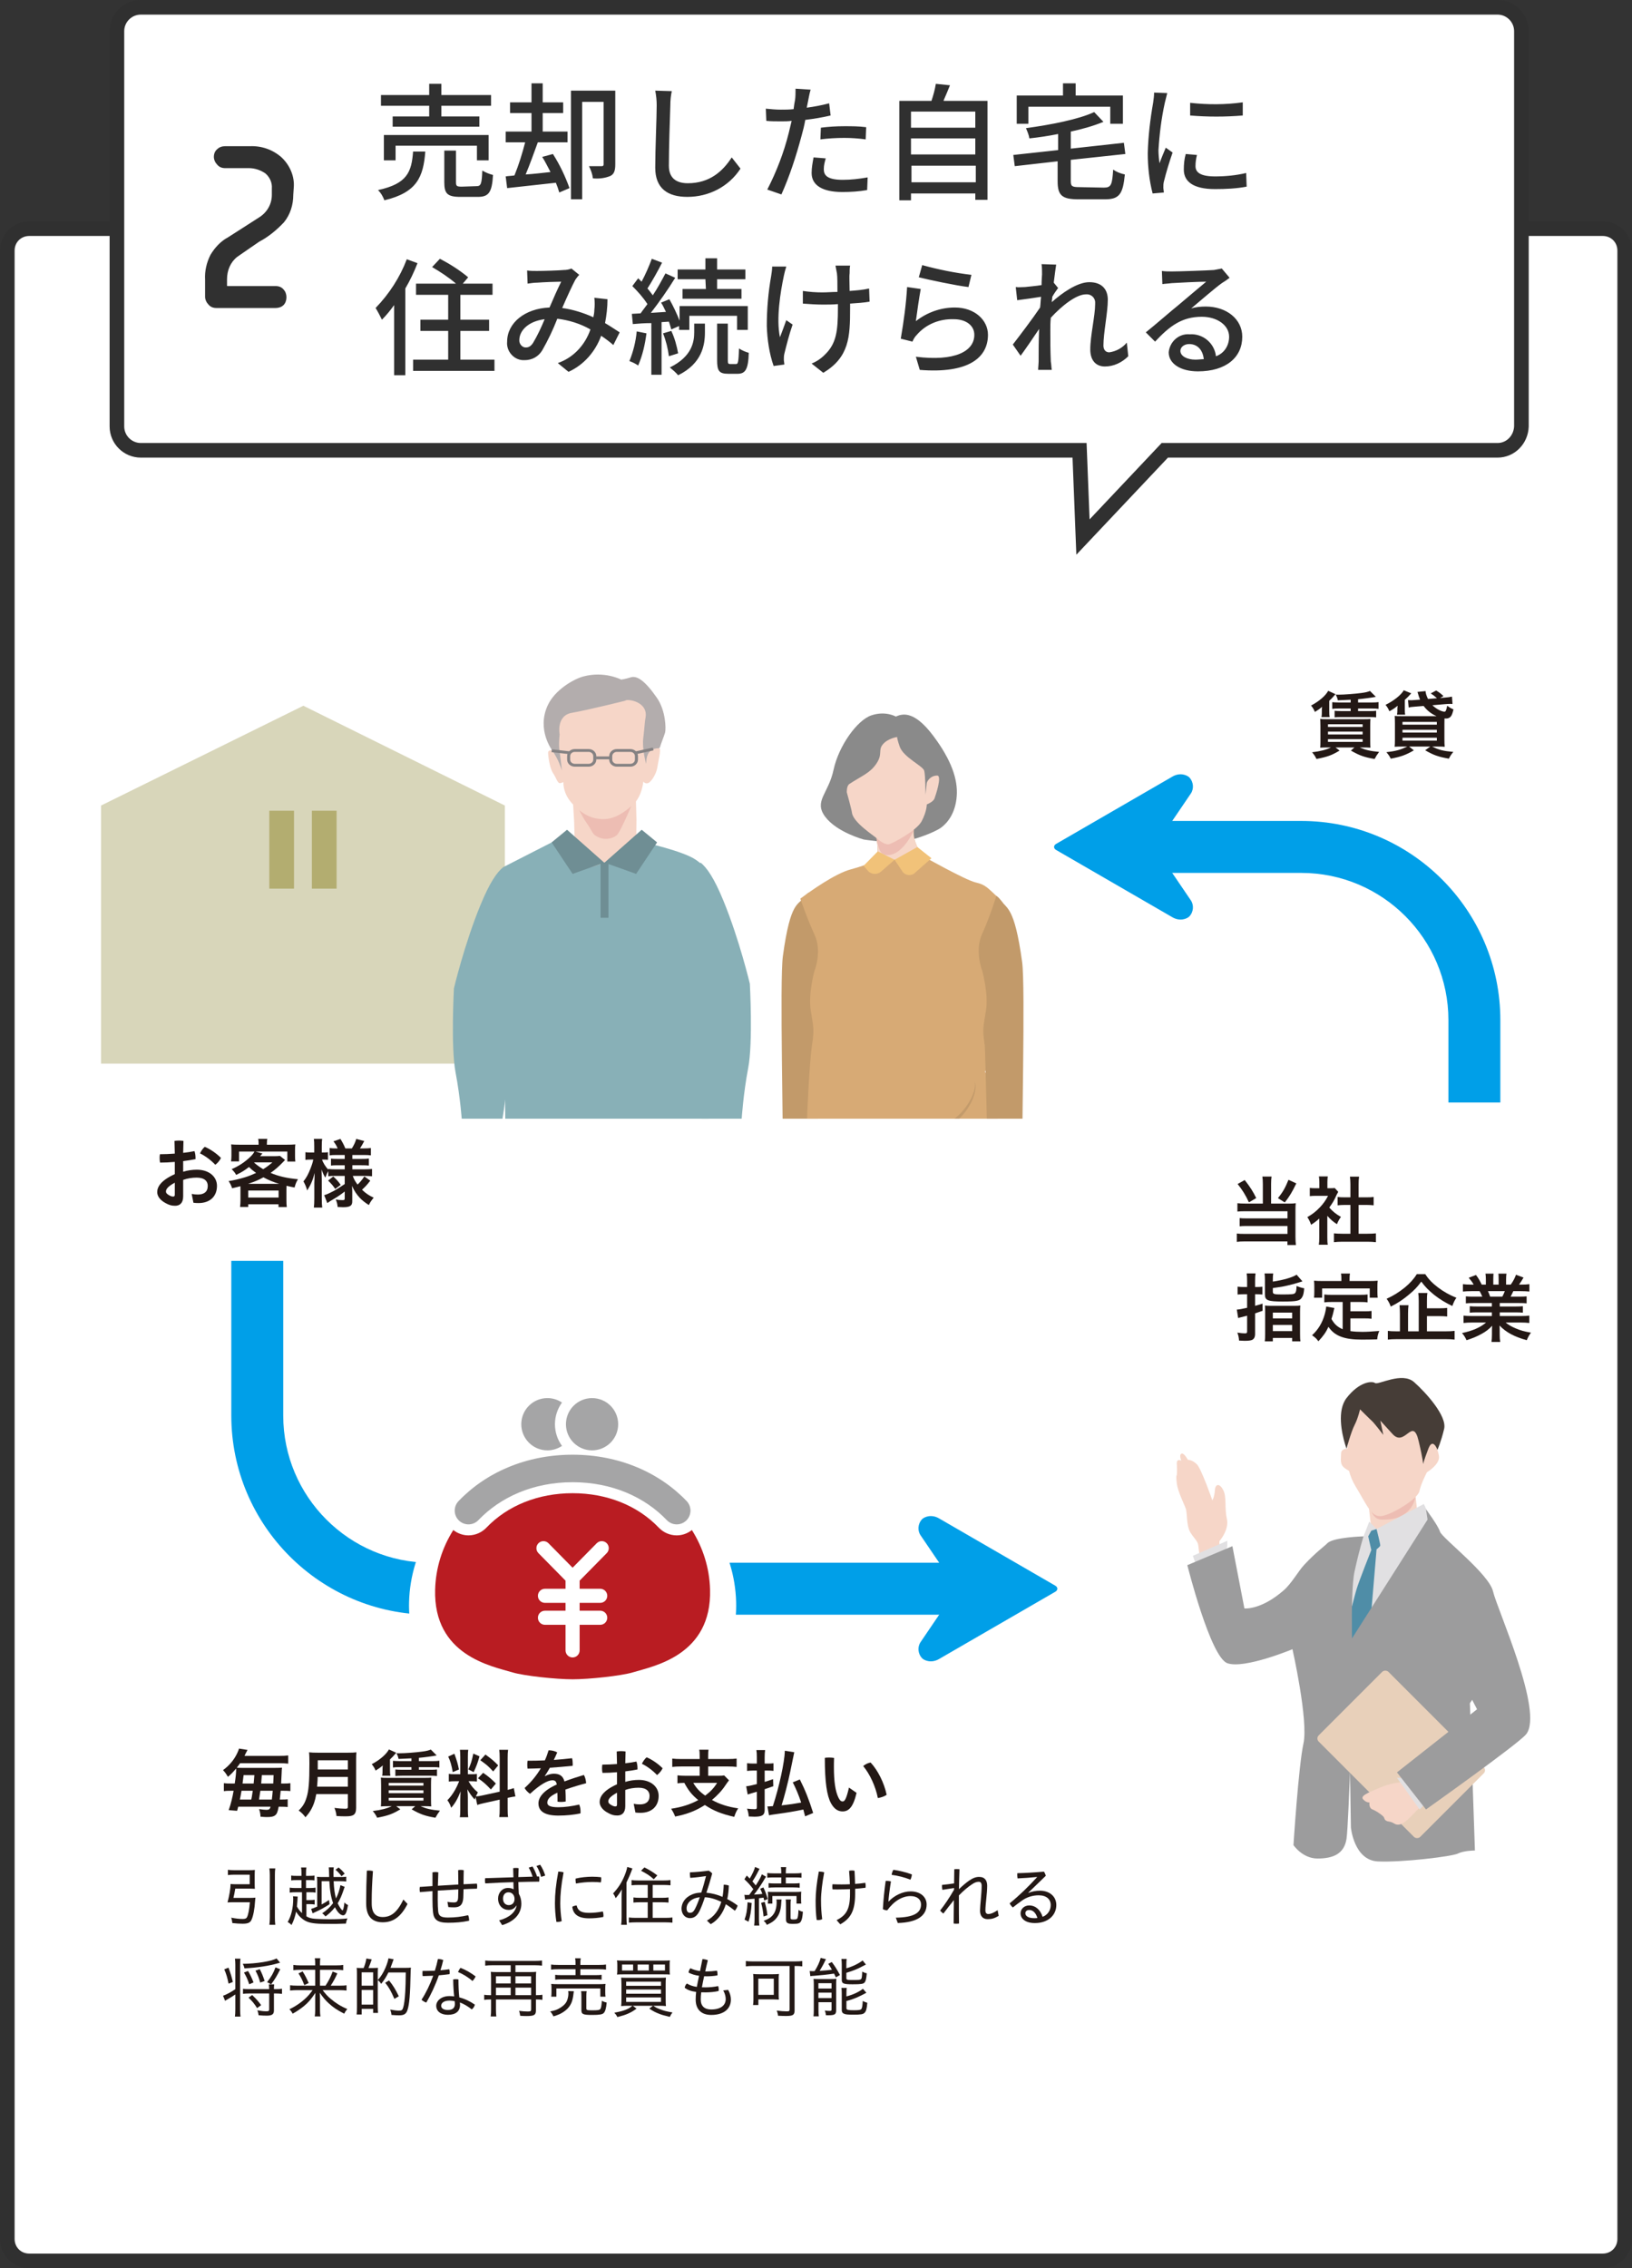 <?xml version="1.0" encoding="UTF-8"?><svg xmlns="http://www.w3.org/2000/svg" width="335" height="465.422" xmlns:xlink="http://www.w3.org/1999/xlink" viewBox="0 0 335 465.422"><rect x="0" y="0" width="335" height="465.422" fill="#333333" stroke="none"/><defs><clipPath id="clippath"><rect x="73.647" y="128.974" width="154.712" height="100.579" fill="none"/></clipPath></defs><g id="_レイヤー_1"><g id="Group_7343"><g id="Path_7951"><path d="M329,463.922H6c-2.5,0-4.5-2-4.5-4.5V51.422c0-2.5,2-4.5,4.5-4.5h323c2.5,0,4.5,2,4.5,4.5v408c0,2.5-2,4.5-4.5,4.5Z" fill="#fff"/><path d="M6,48.422c-1.7,0-3,1.3-3,3v408c0,1.7,1.3,3,3,3h323c1.7,0,3-1.3,3-3V51.422c0-1.7-1.3-3-3-3H6M6,45.422h323c3.3,0,6,2.7,6,6v408c0,3.3-2.7,6-6,6H6c-3.3,0-6-2.7-6-6V51.422c0-3.3,2.7-6,6-6Z" fill="#303030"/></g><path id="Path_7694" d="M307.4,92.4h-68.3l-16.8,17.8-.7-17.8H28.9c-2.7,0-4.9-2.2-4.9-4.9h0V6.4c0-2.7,2.2-4.9,4.9-4.9h278.5c2.7,0,4.9,2.2,4.9,4.9h0v81.1c-.1,2.7-2.2,4.9-4.9,4.9h0Z" fill="#fff" stroke="#303030" stroke-miterlimit="10" stroke-width="3"/><path id="Path_7953" d="M88.1,23.9h-7.5v2.1h17.8v-2.1h-7.8v-2.2h10.2v-2.2h-10.2v-2.3h-2.5v2.3h-9.9v2.2h9.9s0,2.2,0,2.2ZM100.3,32.9v-5.2h-21.5v5.2h2.4v-3h16.7v3h2.4ZM84.8,31c-.3,4.3-1.2,6.7-7.2,8,.6.6,1,1.3,1.3,2.1,6.7-1.6,8-4.8,8.4-10h-2.5v-.1ZM94.8,38.3c-1,0-1.2-.1-1.2-.9v-6.5h-2.4v6.5c0,2.3.6,3,3.3,3h3.6c2.2,0,2.9-.9,3.1-4.5-.8-.2-1.5-.5-2.2-.9-.1,2.8-.3,3.2-1.2,3.2l-3,.1ZM111.3,32.2c.6.9,1.1,2,1.7,3.1-1.8.2-3.5.4-5.1.5.8-1.9,1.7-4.4,2.5-6.6h6.1v-2.2h-5.1v-3.8h4.2v-2.2h-4.2v-3.9h-2.3v3.9h-4.4v2.2h4.4v3.8h-5.3v2.2h4c-.6,2.3-1.3,4.6-2.2,6.8-.6.1-1.3.1-1.8.2l.3,2.4c2.8-.3,6.4-.7,10-1.1.3.7.5,1.3.7,2l2.1-.9c-.9-2.5-2-4.8-3.4-7l-2.2.6ZM126.3,18.6h-9.1v22.3h2.3v-20h4.4v12.8c0,.3-.1.4-.4.4h-2.6c.4.8.7,1.6.8,2.5,1.2.1,2.4,0,3.6-.5.8-.4,1-1.2,1-2.4v-15.1ZM134.5,18.6c.2,1,.3,2,.3,3,0,2.5-.3,9.1-.3,12.8,0,4.3,2.6,6,6.6,6,4.4,0,8.5-2.1,10.9-5.8l-1.8-2.3c-1.8,2.8-4.5,5.3-9,5.3-2.2,0-3.9-.9-3.9-3.6,0-3.6.2-9.5.3-12.4,0-1,.1-2,.3-2.9l-3.4-.1ZM168.4,28.6c1.6-.2,3.2-.3,4.9-.3,1.5,0,2.9.1,4.4.3l.1-2.5c-1.5-.2-3-.2-4.5-.2-1.6,0-3.2.1-4.8.3l-.1,2.4ZM170.2,21.2c-1.5.4-3.1.7-4.6.9l.3-1.5c.1-.5.3-1.6.5-2.2l-3.1-.2c0,.8,0,1.6-.1,2.3-.1.5-.2,1.1-.3,1.9-.9.1-1.8.1-2.6.1-1.1,0-2.1-.1-3.1-.2l.1,2.5c.9.1,1.9.1,3.1.1.7,0,1.3,0,2.1-.1-.2.8-.4,1.7-.6,2.5-1,4-2.5,7.9-4.4,11.6l2.9,1c1.7-3.8,3-7.8,4.1-11.9.3-1.1.6-2.2.8-3.4,1.7-.2,3.5-.5,5.2-.9l-.3-2.5ZM167,32.3c-.2,1.1-.4,2.1-.4,3.2,0,2.5,2.2,3.9,6.3,3.9,1.7,0,3.4-.1,5.1-.4l.1-2.6c-1.7.3-3.4.5-5.1.5-3.3,0-3.9-1-3.9-2.2,0-.8.2-1.5.4-2.2l-2.5-.2ZM187.1,37.4v-3.4h13.2v3.4h-13.2ZM200.2,28.4v3.3h-13.2v-3.3h13.2ZM200.2,22.9v3.3h-13.2v-3.3h13.2ZM193.7,20.6c.4-.9.9-2.1,1.3-3.1l-2.9-.3c-.2,1.2-.5,2.3-.9,3.5h-6.6v20.4h2.4v-1.4h13.2v1.3h2.5v-20.3h-9v-.1ZM211.1,21.9h16.8v3.5h2.6v-5.8h-9.7v-2.5h-2.6v2.5h-9.5v5.8h2.4v-3.5ZM221.6,38.4c-1.6,0-1.8-.2-1.8-1.3v-4.3l11.2-1.2-.3-2.3-10.9,1.2v-3.5c2.3-.5,4.5-1.1,6.7-2l-1.9-2c-3.2,1.5-8.9,2.6-14,3.3.3.7.6,1.4.7,2.1,1.9-.2,3.9-.5,5.9-.9v3.3l-9.2,1,.3,2.3,8.8-1v4.1c0,2.9.9,3.7,4.3,3.7h5.4c3,0,3.7-1.1,4.1-5.1-.9-.2-1.7-.5-2.4-1-.2,3.1-.4,3.7-1.9,3.7l-5-.1ZM244.3,21.1v2.6c3.6.3,7.2.3,10.8,0v-2.7c-3.6.5-7.2.5-10.8.1h0ZM243.4,31.6c-.3,1-.4,2.1-.4,3.2,0,2.5,2,4,6.4,4,2.2,0,4.4-.1,6.5-.5l-.1-2.8c-2.1.5-4.3.7-6.4.7-3.1,0-4-.9-4-2.1,0-.8.1-1.5.3-2.3l-2.3-.2ZM236.9,19c0,.7-.1,1.4-.2,2.1-.6,3.4-1,6.8-1.1,10.3,0,2.8.3,5.6,1,8.3l2.3-.2c0-.3-.1-.7-.1-1,0-.4,0-.8.1-1.2.5-2,1.1-4,1.8-6l-1.4-1c-.4.9-.9,2.2-1.3,3.2-.1-.9-.2-1.8-.2-2.7.2-3.3.6-6.5,1.3-9.7.1-.5.4-1.5.5-2l-2.7-.1ZM83.5,53.2c-1.4,3.7-3.6,7.1-6.4,10,.5.8.9,1.6,1.3,2.4.9-.9,1.8-2,2.5-3v14.4h2.3v-17.8c1-1.7,1.8-3.4,2.5-5.2l-2.2-.8ZM94.5,73.8v-5.9h5.9v-2.3h-5.9v-5.1h6.6v-2.3h-6.1l1.1-1.3c-1.8-1.5-3.7-2.7-5.8-3.8l-1.6,1.7c1.7,1,3.4,2.1,4.9,3.4h-8.2v2.3h6.6v5.1h-5.7v2.3h5.7v5.9h-7.2v2.3h16.7v-2.3h-7ZM109.4,70.4c-.5.7-.9.9-1.5.9-.7,0-1.3-.7-1.3-1.4v-.1c0-2,1.9-3.9,5.2-4.3-.7,1.7-1.5,3.4-2.4,4.9ZM127.2,68.2c-.8-.5-1.8-1.2-3-1.9.3-1.6.5-3.2.5-4.9l-2.7-.3c.1.8.1,1.7,0,2.5,0,.5-.1,1-.2,1.5-2-.9-4.2-1.6-6.4-1.9,1-2.3,2.1-4.7,2.7-5.8.2-.3.5-.7.8-1l-1.6-1.3c-.5.2-1,.3-1.5.3-1.1.1-4.2.2-5.6.2-.5,0-1.4,0-2-.1l.1,2.7c.6-.1,1.5-.2,2-.2,1.2-.1,3.9-.2,4.9-.2-.7,1.4-1.6,3.4-2.4,5.3-5.1.2-8.7,3.2-8.7,7-.2,1.9,1.3,3.7,3.2,3.8h.4c1.5,0,2.8-.7,3.6-2,1.2-2.1,2.2-4.2,3.1-6.5,2.4.3,4.7,1,6.8,2.2-1.1,3.2-3.5,5.8-6.7,6.9l2.2,1.8c3.1-1.4,5.5-4.1,6.7-7.4.9.6,1.7,1.2,2.5,1.9l1.3-2.6ZM144.9,59.3h-4.8v2h12.1v-2h-5v-2h5.8v-2h-5.8v-2.3h-2.4v2.3h-5.7v2h5.7l.1,2ZM130.7,68c-.2,2.1-.7,4.1-1.5,6.1.6.2,1.2.5,1.8.9.9-2.1,1.4-4.3,1.7-6.6l-2-.4ZM137.3,66c.2.5.3,1,.5,1.6l1.6-.7v.8h2.1v-2.9h9.8v2.9h2.2v-4.9h-14v3c-.6-1.5-1.3-3-2.1-4.4l-1.7.7c.4.6.7,1.3,1,1.9l-3.1.2c1.7-2.2,3.6-4.9,5-7.2l-2-.9c-.8,1.5-1.6,3-2.6,4.5-.4-.5-.7-1-1.1-1.4.9-1.4,2.1-3.5,3-5.3l-2.1-.8c-.6,1.6-1.3,3.2-2.1,4.7-.2-.2-.5-.5-.7-.7l-1.2,1.6c1.1,1.1,2.2,2.3,3.1,3.7-.5.7-1,1.3-1.4,1.9l-1.8.1.2,2.1c1.1-.1,2.4-.2,3.8-.2v10.6h2.1v-10.8l1.5-.1ZM136.1,68.4c.6,1.5,1,3.1,1.2,4.7l1.9-.6c-.3-1.6-.7-3.1-1.4-4.6l-1.7.5ZM142.5,68.2c0,2-.5,5-5,7.2.6.5,1.2,1,1.7,1.6,4.9-2.4,5.5-6.2,5.5-8.8v-1.8h-2.2v1.8ZM149.9,74.7c-.4,0-.5-.1-.5-.8v-7.5h-2.2v7.5c0,2.2.4,2.8,2.3,2.8h1.9c1.6,0,2.2-.9,2.3-4.3-.7-.2-1.4-.5-2-.9-.1,2.8-.2,3.2-.6,3.2h-1.2ZM158.5,54.7c0,.6-.1,1.3-.2,1.9-.6,3.4-.9,6.8-.9,10.3.1,2.8.5,5.6,1.4,8.2l2.2-.3c0-.3-.1-.7-.1-1,0-.4,0-.8.1-1.2.5-2,1-4,1.7-6l-1.3-.9c-.4,1.1-.9,2.5-1.3,3.5-.8-3.8.1-9.3.8-12.6.1-.5.3-1.3.5-1.9h-2.9ZM178.4,59.2c-1.3.3-2.7.4-4,.5,0-1.5-.1-3,0-3.6,0-.5,0-1.1.1-1.6h-3c.1.5.2,1.1.3,1.6.1.7.1,2.2.1,3.8-1,0-2.1.1-3.1.1-1.3,0-2.7-.1-4-.3v2.6c1.2.1,2.9.2,4.1.2,1,0,2.1,0,3.1-.1v.8c0,4.7-.3,7.3-2.7,9.6-.8.8-1.7,1.4-2.7,1.8l2.4,1.9c5.3-3.2,5.5-7.3,5.5-13.2v-1c1.5-.1,2.9-.2,4-.4l-.1-2.7ZM188.6,56.9c2,.5,7.6,1.7,10.2,2l.6-2.5c-3.4-.4-6.8-1.1-10.1-2l-.7,2.5ZM189,59.3l-2.8-.4c-.2,3.5-.7,7.1-1.3,10.6l2.4.6c.2-.5.5-1,.9-1.4,1.9-2.2,4.7-3.3,7.6-3.2,2.5,0,4.2,1.3,4.2,3.2,0,3.4-4,5.5-12,4.5l.8,2.7c10,.8,14-2.5,14-7.2,0-3-2.7-5.6-6.8-5.6-2.9,0-5.7,1-8,2.8.2-1.6.7-5,1-6.6h0ZM231.3,70.3c-.9,1.1-2.2,1.8-3.6,2-.8,0-1.2-.6-1.2-1.4,0-2.6.9-6.8.9-9.4,0-2.1-1.2-3.6-3.8-3.6-2.5,0-5.7,2.3-7.7,4.1,0-.4.1-.7.1-1.1.4-.7.9-1.4,1.2-1.8l-.9-1.1c.2-1.7.4-3,.5-3.7l-3-.1c.1.7.1,1.4.1,2.1,0,.3-.1,1.1-.1,2.2-1.2.2-2.6.3-3.4.4-.7,0-1.3.1-1.9,0l.3,2.7c1.6-.2,3.7-.5,4.9-.7-.1.7-.1,1.5-.2,2.2-1.4,2.1-4.2,5.8-5.6,7.6l1.6,2.3c1.1-1.5,2.6-3.7,3.8-5.5-.1,2.9-.1,4.3-.1,6.7,0,.4-.1,1.2-.1,1.7h2.8c-.1-.5-.1-1.3-.2-1.7-.1-2.3-.1-4.2-.1-6.4,0-.8,0-1.7.1-2.6,2.2-2.4,5.2-4.8,7.2-4.8,1-.1,1.8.6,1.9,1.5v.5c0,2.4-1,6.5-1,9.3,0,2.3,1.2,3.5,3,3.5s3.5-.8,4.8-2.1l-.3-2.8ZM245.4,73.8c-1.7,0-3.1-.7-3.1-1.8,0-.8.8-1.4,1.8-1.4,1.7,0,2.8,1.2,3,3.1-.5,0-1.1.1-1.7.1ZM250.8,55.1c-.5.1-1.1.2-1.6.3-1.4.1-7.2.3-8.6.3-.7,0-1.4,0-2.1-.1l.1,2.7c.6-.1,1.2-.1,1.9-.2,1.4-.1,5.7-.3,7.1-.3-1.3,1.1-4.3,3.6-5.7,4.8-1.5,1.2-4.7,4-6.7,5.6l1.9,1.9c3-3.2,5.5-5.1,9.6-5.1,3.1,0,5.6,1.7,5.6,4.1,0,1.8-1,3.4-2.7,4-.3-2.7-2.7-4.7-5.4-4.5-2.2-.2-4.1,1.5-4.3,3.7,0,2.3,2.4,3.9,6,3.9,5.8,0,9.1-2.9,9.1-7.1,0-3.6-3.2-6.2-7.5-6.2-1,0-2.1.1-3,.4,1.8-1.5,4.9-4.2,6.3-5.2.5-.3,1.1-.7,1.6-1.1l-1.6-1.9Z" fill="#303030"/><path id="Path_7961" d="M60.2,40c0,2-.6,4-1.9,5.6-1.5,1.6-3.2,3-5.1,4-1,.7-2.5,1.7-4.5,3.1-1.4,1.1-2.1,2.8-2.1,4.6v1.3q0,.1.1.1h9.9c.6,0,1.2.2,1.6.7.4.4.6,1,.6,1.6s-.2,1.2-.6,1.6-1,.6-1.6.6h-12.2c-.6,0-1.2-.2-1.6-.7-.4-.4-.7-1-.7-1.6v-3.5c-.1-1.8.3-3.5,1.1-5.1.9-1.5,2.1-2.8,3.6-3.6,1.3-.8,3.4-2.2,6.4-4.1,1.6-1,2.6-2.7,2.6-4.6v-1.3c.1-1.2-.4-2.3-1.3-3.1-1-.7-2.2-1.1-3.4-1.1h-4.9c-.6,0-1.2-.2-1.6-.7-.4-.4-.7-1-.7-1.6s.2-1.2.7-1.6c.4-.4,1-.6,1.6-.6h5.1c2.4-.1,4.7.7,6.5,2.3,1.7,1.6,2.7,3.9,2.5,6.2l-.1,1.5Z" fill="#303030"/></g></g><g id="_レイアウト"><path d="M196.405,325.995l-7.424-10.934c-.7-1.008-.54-2.391.22-3.256.497-.566,2.025-1.172,3.617-.201l23.808,13.772c.278.17.417.394.417.619s-.139.448-.417.619l-23.808,13.772c-1.592.972-3.119.366-3.617-.201-.76-.865-.92-2.248-.22-3.256l7.424-10.934Z" fill="#009fe8"/><path d="M58.139,258.722h-10.659v31.742c0,22.531,18.33,40.861,40.861,40.861h110.496v-10.659h-110.496c-16.653,0-30.202-13.549-30.202-30.202v-31.742Z" fill="#009fe8"/><path d="M37.599,240.435c.882-.278,1.889-.418,2.803-.418,2.556,0,4.136,1.471,4.136,3.314,0,2.169-1.441,3.531-3.779,3.531-.325,0-.728-.016-1.053-.062l-.357-1.812c.512.093.884.124,1.271.124,1.238,0,2.028-.542,2.028-1.781,0-.929-.634-1.688-2.276-1.688-.944,0-1.936.155-2.772.465v3.376c0,1.41-.728,1.936-1.657,1.936-.713,0-1.301-.139-2.308-.759-.899-.573-1.364-1.317-1.364-2.045,0-.96.604-2.339,3.609-3.687v-2.508c-1.038.092-2.091.139-3.021.139-.062-.279-.092-.589-.092-.914,0-.278.015-.558.062-.805.944,0,1.998-.047,3.051-.124-.015-.867-.032-1.735-.062-2.602.248-.046.574-.077.914-.077s.681.031.929.077c-.032.806-.047,1.626-.062,2.447.852-.093,1.642-.216,2.323-.356.139.387.216.899.216,1.395v.247c-.743.155-1.625.294-2.539.403v2.184ZM35.88,242.68c-1.533.837-1.813,1.379-1.813,1.828,0,.247.156.465.574.712.418.248.681.31.882.31.248,0,.357-.093.357-.403v-2.447ZM45.358,237.601c-.232.511-.696,1.068-1.161,1.409-.899-.96-2.091-1.842-3.145-2.338.248-.527.62-1.069.991-1.348,1.085.449,2.4,1.348,3.314,2.277Z" fill="#231815"/><path d="M49.362,244.167c0-.309-.015-.465-.015-.759-.589.155-.882.232-1.704.418-.185-.589-.433-1.084-.728-1.471,1.13-.171,2.246-.434,3.393-.79.758-.232,1.409-.496,2.261-.883-.619-.449-.976-.728-1.456-1.224-.929.728-1.441,1.037-2.633,1.626-.248-.449-.527-.79-.929-1.177,1.548-.681,2.648-1.409,3.841-2.539.372-.356.651-.713.837-1.069h-3.16v2.014h-1.642c.047-.372.077-.681.077-1.146v-1.224c0-.465-.03-.789-.062-1.115.512.046,1.008.062,1.719.062h3.92v-.217c0-.418,0-.496-.079-.975h1.875c-.062.201-.094.604-.094.975v.217h4.059c.775,0,1.239-.016,1.781-.062-.047.309-.062.62-.062,1.115v1.255c0,.465.015.821.062,1.146h-1.642v-2.045h-6.521l1.41.403c-.017.016-.186.186-.481.543h2.85c.543,0,.899-.016,1.224-.062l1.053.836q-.139.14-.418.434c-.929.961-1.689,1.627-2.556,2.215,1.565.682,3.346,1.1,5.622,1.301-.372.635-.495.929-.698,1.703-.728-.139-.944-.185-1.657-.356-.015.403-.015.449-.015.851v2.107c0,.666.015.96.077,1.41h-1.703v-.574h-6.211v.558h-1.674c.047-.496.077-.929.077-1.409v-2.091ZM57.292,242.913c-1.146-.341-2.105-.728-3.22-1.332-1.038.573-1.736.867-3.13,1.332h6.35ZM50.959,245.732h6.226v-1.441h-6.226v1.441ZM52.167,238.576c.743.62,1.177.929,1.858,1.332.728-.449,1.068-.697,1.89-1.394h-3.687l-.062.062Z" fill="#231815"/><path d="M68.762,241.287c-.572,0-.959.016-1.377.078v-1.053c-.263.449-.295.496-.605,1.332-.356-.589-.525-.96-.773-1.673.03.929.045,1.658.045,2.107v3.857c0,.79.032,1.379.094,1.858h-1.719c.062-.496.092-1.099.092-1.858v-3.144c.032-1.146.062-1.843.077-2.107-.403,1.502-.743,2.308-1.533,3.593-.232-.806-.449-1.286-.773-1.859.587-.728.99-1.471,1.424-2.586.341-.867.465-1.255.589-1.889h-.604c-.465,0-.743.015-1.006.062v-1.58c.247.046.527.062,1.006.062h.805v-1.208c0-.805-.015-1.193-.077-1.579h1.704c-.062.434-.079.836-.079,1.564v1.224h.404c.403,0,.587-.016.867-.062v1.564c-.295-.031-.527-.046-.884-.046h-.325c.171.604.698,1.456,1.271,2.06v-.139c.418.062.852.077,1.533.077h1.843v-.836h-1.41c-.773,0-.959.016-1.409.062v-1.425c.434.046.681.062,1.394.062h1.426v-.806h-1.657c-.698,0-.991.016-1.441.078v-1.503c.433.062.82.078,1.441.078h.201c-.186-.48-.419-.883-.852-1.456l1.424-.496c.449.712.728,1.254,1.008,1.951h1.347c.48-.806.666-1.193.899-1.951l1.64.434c-.386.743-.634,1.161-.882,1.518h.743c.604,0,1.068-.031,1.503-.078v1.503c-.449-.062-.837-.078-1.486-.078h-2.324v.806h1.86c.758,0,1.084-.016,1.533-.078v1.441c-.449-.046-.728-.062-1.533-.062h-1.86v.836h2.447c.636,0,1.147-.031,1.597-.077v1.503c-.512-.047-1.038-.078-1.58-.078h-2.37c.248.697.465,1.084.976,1.781.51-.465.897-.929,1.394-1.672l1.223.867c-.634.821-1.022,1.255-1.704,1.858.775.743,1.364,1.146,2.402,1.642-.434.511-.683.867-.991,1.502-.79-.496-1.317-.913-1.843-1.456-.698-.743-1.177-1.471-1.612-2.478.032.697.047.821.047,1.099v2.107c0,.883-.48,1.177-1.905,1.177-.216,0-.651-.016-1.099-.047-.062-.681-.171-1.053-.387-1.549.527.109.914.14,1.424.14.325,0,.419-.062.419-.341v-1.425c-1.068.821-1.503,1.1-2.928,1.936-.107.062-.418.278-.649.434l-.636-1.626c.434-.124.713-.232,1.27-.512.961-.465,1.208-.619,2.943-1.765v-1.673h-1.999ZM68.406,241.411c.76.697,1.038,1.022,1.533,1.719l-1.13.836c-.495-.728-.728-.991-1.456-1.719l1.053-.836Z" fill="#231815"/><path d="M274.138,142.438q-.154.168-.717.809c-.154.153-.306.305-.565.549v2.166c0,.595.015.87.076,1.175h-1.678c.061-.275.077-.488.077-.946v-.427c0-.274.015-.472.061-.732-.535.442-.733.595-1.48,1.052-.244-.564-.396-.823-.793-1.312,1.617-.839,2.973-1.999,3.523-3.02l1.495.686ZM272.49,153.374c-.747,0-1.036.016-1.493.046.03-.229.045-.763.045-1.19v-3.157q-.015-1.22-.045-1.556c.335.046.534.061,1.51.061h7.306c.839,0,1.098-.015,1.495-.045-.031.366-.046.809-.046,1.449v3.036c0,.625.015,1.128.046,1.403q-.137-.016-.32-.016c-.335-.031-.548-.031-.808-.031h-1.069c1.236.534,2.106.733,3.981.915-.502.686-.534.733-.93,1.449-2.09-.351-3.127-.717-4.866-1.724l.733-.641h-3.89l.839.641c-1.632.976-2.471,1.281-4.744,1.724-.291-.595-.458-.839-.9-1.373,1.708-.214,2.853-.504,3.89-.992h-.733ZM272.597,149.165h7.108v-.549h-7.108v.549ZM272.597,150.705h7.108v-.58h-7.108v.58ZM272.597,152.231h7.108v-.564h-7.108v.564ZM277.25,143.582q-1.404.077-2.639.122c-.076-.443-.198-.732-.428-1.174.259.015.459.015.58.015,1.174,0,3.356-.168,4.714-.35.823-.107,1.265-.214,1.739-.412l1.204,1.205c-.854.168-2.593.396-3.645.488v.671h2.838c.656,0,.945-.016,1.356-.077v1.388c-.365-.061-.717-.076-1.356-.076h-2.838v.534h2.349c.626,0,1.084-.015,1.358-.061v1.342c-.428-.045-.702-.06-1.358-.06h-5.796c-.595,0-1.128.03-1.373.06v-1.342c.259.031.778.061,1.373.061h1.923v-.534h-2.41c-.611,0-1.037.015-1.374.076v-1.373c.276.031.839.061,1.374.061h2.41v-.565Z" fill="#231815"/><path d="M286.76,146.648c.046-.259.076-.519.076-.809v-.396c0-.168.031-.412.061-.626-.686.549-.899.686-1.693,1.129-.228-.534-.458-.9-.793-1.312,1.708-.839,3.234-2.06,3.738-2.99l1.54.625q-.076.107-.228.244-.061.06-.306.335c-.183.198-.487.488-.793.762v2.136c0,.351.03.641.076.9h-1.678ZM296.461,143.155c.748-.061,1.145-.107,1.587-.213l.106,1.51c-.213-.015-.304-.015-.487-.015-.32,0-.534.015-1.113.06l-2.532.214c.443.412.839.702,1.341.961.413.213.885.366,1.13.366.106,0,.213-.061.259-.153.122-.213.243-.656.32-1.083.472.382.7.519,1.28.762-.182.778-.32,1.16-.548,1.449-.213.274-.565.427-.961.427-.046,0-.167,0-.335-.016-.015.351-.015.702-.015,1.114v3.096c0,.656.015,1.25.061,1.601-.306-.031-.976-.045-1.587-.045h-.991c1.358.686,2.273.915,4.347,1.098-.472.58-.58.733-.915,1.388-2.227-.396-3.142-.732-4.866-1.724l1.052-.762h-4.347l.976.778c-1.647.946-2.638,1.312-4.742,1.708-.337-.641-.428-.778-.9-1.327,1.997-.244,2.791-.458,4.301-1.159h-1.007c-.641,0-1.25.015-1.601.045.045-.32.061-.9.061-1.51v-3.28c0-.686-.016-1.129-.046-1.541.428.046.717.046,1.51.046h7.078c-1.084-.473-1.937-1.144-2.654-2.09l-1.708.137c-.93.076-.946.076-1.358.198l-.137-1.54c.183.015.411.031.686.031.183,0,.443-.016.748-.046l1.037-.076c-.107-.275-.152-.382-.274-.747-.077-.229-.077-.244-.154-.519q-.045-.153-.106-.32l1.662-.168c.031.458.183.961.504,1.617l1.845-.153c-.365-.335-.762-.656-1.28-.992l1.113-.595c.778.488.976.656,1.495,1.144l-.687.397.854-.077ZM287.89,148.692h7.047v-.564h-7.047v.564ZM287.89,150.309h7.047v-.564h-7.047v.564ZM287.89,151.971h7.047v-.595h-7.047v.595Z" fill="#231815"/><path d="M259.222,242.923c0-.633-.032-1.08-.094-1.497h1.884c-.062.386-.094.849-.094,1.497v4.045h3.86c.51,0,.787-.015,1.204-.077-.047.401-.062.741-.062,1.281v5.588c0,.741.032,1.235.094,1.713h-1.745v-.741h-8.753c-.694,0-1.219.031-1.637.093v-1.713c.418.062.834.077,1.575.077h8.83v-1.621h-8.367c-.664,0-1.08.015-1.451.062v-1.683c.341.046.742.062,1.468.062h8.35v-1.467h-8.736c-.649,0-1.097.016-1.545.062v-1.713c.495.062.896.077,1.575.077h3.644v-4.045ZM255.501,242.136c1.127,1.435,1.745,2.423,2.362,3.704l-1.498.88c-.679-1.482-1.312-2.501-2.315-3.767l1.451-.818ZM266.091,242.831c-.896,1.852-1.389,2.655-2.362,3.905l-1.404-.879c.988-1.235,1.496-2.115,2.16-3.767l1.606.741Z" fill="#231815"/><path d="M272.459,253.868c0,.71.015,1.096.092,1.544h-1.836c.077-.463.092-.865.092-1.575v-3.797c-.602.54-.926.787-1.683,1.281-.184-.571-.446-1.111-.771-1.574,1.065-.603,1.79-1.173,2.608-2.038.695-.741,1.143-1.374,1.652-2.331h-2.469c-.557,0-.881.015-1.282.062v-1.683c.371.046.695.062,1.189.062h.772v-1.266c0-.401-.03-.818-.092-1.158h1.821c-.045.339-.077.695-.077,1.173v1.25h.633c.463,0,.664-.016.864-.047l.726.787c-.139.232-.216.386-.339.633-.478,1.097-.787,1.606-1.498,2.594.71.802,1.389,1.358,2.392,1.914-.354.494-.585.911-.818,1.498-.802-.525-1.312-.957-1.976-1.713v4.384ZM278.882,253.158h1.805c.772,0,1.281-.031,1.744-.077v1.806c-.54-.062-1.127-.093-1.729-.093h-5.187c-.602,0-1.172.031-1.697.093v-1.806c.478.046,1.003.077,1.729.077h1.652v-5.912h-1.127c-.525,0-1.02.031-1.498.077v-1.713c.433.062.834.077,1.498.077h1.127v-2.67c0-.617-.032-.988-.092-1.575h1.867c-.077.603-.092.927-.092,1.575v2.67h1.605c.679,0,1.065-.015,1.481-.077v1.713c-.478-.046-.956-.077-1.481-.077h-1.605v5.912Z" fill="#231815"/><path d="M255.995,262.84c0-.679-.015-1.065-.092-1.544h1.821c-.077.463-.092.849-.092,1.513v1.281h.339c.416,0,.741-.016,1.158-.062v1.606c-.433-.047-.772-.062-1.173-.062h-.324v2.377c.572-.155.818-.216,1.528-.448l.015,1.467q-1.065.37-1.543.525v4.229c0,.664-.232,1.081-.695,1.25-.308.109-.756.155-1.481.155-.309,0-.557-.015-1.112-.046-.062-.695-.124-1.019-.354-1.637.679.108,1.11.155,1.558.155.356,0,.448-.078.448-.417v-3.211c-.186.062-.617.17-1.25.324-.293.062-.339.078-.587.17l-.278-1.744c.525-.03,1.05-.123,2.115-.37v-2.778h-.787c-.401,0-.741.015-1.173.062v-1.621c.386.046.742.077,1.173.077h.787v-1.25ZM261.274,262.978c2.193-.324,4.091-.88,4.878-1.42l1.205,1.374c-1.297.401-2.223.664-2.795.787-1.235.293-1.59.354-3.288.586v.741c0,.494.247.571,1.869.571,2.053,0,2.484-.046,2.701-.293.201-.216.262-.54.308-1.451.587.247,1.035.386,1.56.479-.077.957-.186,1.404-.386,1.759-.448.818-1.018.957-4.029.957-3.056,0-3.643-.232-3.643-1.451v-2.871c0-.649-.017-1.003-.078-1.436h1.775c-.062.386-.077.741-.077,1.343v.324ZM259.699,269.169c0-.633-.015-.972-.045-1.281.37.047.694.062,1.357.062h4.523c.71,0,1.05-.015,1.389-.062-.047.309-.062.679-.062,1.312v4.477c0,.864.015,1.173.077,1.559h-1.698v-.695h-3.967v.695h-1.652c.062-.416.077-.741.077-1.497v-4.569ZM261.274,270.527h3.967v-1.189h-3.967v1.189ZM261.274,273.136h3.967v-1.266h-3.967v1.266Z" fill="#231815"/><path d="M275.607,267.162h-2.222c-.68,0-1.097.016-1.545.077v-1.621c.401.062.849.078,1.545.078h5.787c.695,0,1.143-.016,1.545-.078v1.621c-.416-.061-.849-.077-1.545-.077h-1.976v1.914h2.842c.694,0,1.08-.015,1.496-.077v1.606c-.446-.062-.818-.078-1.496-.078h-2.842v2.609c.742.108,1.575.154,2.456.154s1.914-.062,3.472-.185c-.261.617-.354,1.019-.431,1.729-1.25.031-2.038.047-3.241.047-3.536,0-5.526-.772-6.762-2.624-.478,1.065-1.05,1.883-2.068,2.964-.401-.556-.603-.741-1.297-1.235,1.235-1.111,2.115-2.563,2.593-4.276.17-.602.294-1.296.309-1.621l1.683.309c-.078.262-.078.278-.217.895-.062.293-.169.649-.386,1.358.603,1.065,1.235,1.637,2.3,2.1v-5.588ZM275.345,262.299c0-.385-.015-.633-.077-.972h1.837c-.062.324-.077.571-.077.957v.571h4.106c.602,0,1.112-.015,1.668-.062-.047.355-.062.679-.062,1.127v1.173c0,.448.015.803.062,1.189h-1.637v-1.898h-9.772v1.898h-1.667c.047-.37.062-.679.062-1.189v-1.173c0-.402-.015-.787-.062-1.127.555.047,1.065.062,1.683.062h3.935v-.556Z" fill="#231815"/><path d="M292.565,261.451c.649,1.003,1.406,1.806,2.578,2.701,1.158.879,2.409,1.59,3.813,2.146-.354.494-.57.941-.833,1.683-1.297-.587-2.656-1.42-3.736-2.284-1.189-.973-1.822-1.621-2.64-2.717-.834,1.127-1.389,1.713-2.501,2.64-1.158.988-2.409,1.822-3.766,2.486-.247-.679-.433-1.019-.849-1.606,1.327-.587,2.563-1.358,3.72-2.3,1.05-.864,1.837-1.729,2.471-2.747h1.744ZM292.905,273.182h3.768c.849,0,1.434-.031,1.914-.093v1.791c-.495-.062-1.112-.093-1.931-.093h-9.818c-.849,0-1.466.031-1.959.093v-1.791c.416.062.971.093,1.805.093h.679v-3.628c0-.695-.03-1.173-.077-1.729h1.837c-.062.463-.092.957-.092,1.713v3.643h2.192v-6.175c0-.741-.032-1.204-.092-1.683h1.867c-.077.463-.094.88-.094,1.637v1.497h2.501c.726,0,1.22-.03,1.653-.077v1.76c-.448-.047-.943-.078-1.637-.078h-2.517v3.118Z" fill="#231815"/><path d="M302.439,267.378c-.68,0-1.081.015-1.545.062v-1.436c.433.046.802.062,1.545.062h1.837c-.217-.494-.386-.833-.557-1.127h-1.637c-.726,0-1.312.031-1.79.077v-1.513c.463.062.958.093,1.729.093h.48c-.294-.525-.48-.772-1.02-1.405l1.498-.571c.525.71.726,1.065,1.173,1.976h.849v-1.066c0-.463-.032-.879-.078-1.189h1.653c-.032.278-.047.618-.047,1.127v1.127h1.095v-1.127c0-.494-.015-.834-.045-1.127h1.652c-.047.293-.077.695-.077,1.189v1.066h.956c.525-.741.802-1.281,1.081-2.023l1.543.572c-.339.602-.587.988-.926,1.451h.416c.787,0,1.267-.031,1.713-.093v1.513c-.463-.046-1.05-.077-1.79-.077h-1.513c-.278.617-.354.741-.555,1.127h1.744c.726,0,1.112-.016,1.545-.062v1.436c-.463-.047-.849-.062-1.545-.062h-3.967v.71h3.18c.695,0,1.143-.015,1.56-.062v1.328c-.433-.047-.879-.062-1.56-.062h-3.18v.756h4.244c.866,0,1.391-.031,1.822-.093v1.513c-.572-.062-1.112-.093-1.805-.093h-3.057c.525.448,1.22.849,2.069,1.204.971.416,1.744.633,3.133.879-.416.572-.602.911-.864,1.544-2.531-.695-4.244-1.606-5.588-3.01.032.587.032.71.032,1.081v.741c0,.649.03,1.112.107,1.544h-1.79c.062-.448.094-.942.094-1.544v-.726c0-.37,0-.417.045-1.05-.709.741-1.265,1.173-2.192,1.683-.958.525-1.884.911-3.072,1.281-.231-.54-.525-1.003-.926-1.466,2.208-.463,3.736-1.143,4.94-2.161h-2.808c-.71,0-1.25.031-1.822.093v-1.513c.478.062,1.003.093,1.805.093h4.014v-.756h-2.994c-.664,0-1.127.015-1.545.062v-1.328c.418.047.866.062,1.545.062h2.994v-.71h-3.796ZM308.382,266.066c.231-.448.354-.71.51-1.127h-3.459c.201.447.294.679.448,1.127h2.501Z" fill="#231815"/><path d="M237.003,173.787l7.424,10.934c.7,1.008.54,2.391-.22,3.256-.497.566-2.025,1.172-3.617.201l-23.808-13.772c-.278-.17-.417-.394-.417-.619,0-.224.139-.448.417-.619l23.808-13.772c1.592-.972,3.119-.366,3.617.201.76.865.92,2.248.22,3.256l-7.424,10.934Z" fill="#009fe8"/><path d="M297.316,226.228h10.659v-16.91c0-22.531-18.33-40.861-40.861-40.861h-30.987v10.659h30.987c16.653,0,30.202,13.549,30.202,30.202v16.91Z" fill="#009fe8"/><path d="M48.183,365.975c.199-1.285.29-2.203.29-2.876,0-.046,0-.107-.016-.199-.657.78-.948,1.086-1.667,1.698-.366-.612-.581-.918-1.009-1.376,1.269-.933,2.202-2.035,2.859-3.365.23-.474.367-.81.413-1.055l1.758.275q-.183.338-.336.628c-.122.259-.168.351-.29.595h7.11c.826,0,1.346-.03,1.866-.092v1.683c-.566-.061-1.086-.092-1.866-.092h-8.013c-.26.382-.413.581-.673.917.214.03.581.046.994.046h6.912c.627,0,1.009-.016,1.376-.046-.046.26-.061.519-.077,1.102q-.046,1.1-.107,2.156h.474c.673,0,1.055-.016,1.422-.077v1.621c-.413-.046-.796-.061-1.453-.061h-.535c-.077.811-.122,1.193-.183,1.804h.26c.688,0,1.055-.014,1.361-.06v1.59c-.351-.046-.734-.061-1.422-.061h-.428c-.214,1.132-.383,1.514-.78,1.804-.321.23-.765.322-1.682.322-.215,0-.551-.016-1.27-.077-.015-.581-.107-1.009-.29-1.56.75.107,1.193.153,1.53.153.52,0,.688-.137.826-.642h-6.637c-.092.336-.107.413-.229.841l-1.728-.137c.444-1.253.78-2.615,1.009-3.976h-.52c-.734,0-1.116.016-1.483.077v-1.637c.428.061.841.077,1.636.077h.597ZM51.578,369.261q.046-.183.107-.519c.046-.26.092-.597.199-1.285h-2.309c-.138.811-.199,1.147-.337,1.804h2.34ZM52.067,365.975q.061-.536.153-1.728h-2.218c-.092.841-.122,1.055-.214,1.728h2.279ZM55.798,369.261c.092-.764.122-1.07.184-1.804h-2.538q-.122.887-.275,1.804h2.63ZM56.088,365.975q.016-.475.077-1.728h-2.416c-.061.901-.107,1.468-.137,1.728h2.477Z" fill="#231815"/><path d="M64.92,368.145c-.137.765-.26,1.255-.444,1.79-.398,1.13-.917,2.003-1.774,2.966-.428-.597-.81-.963-1.391-1.392.841-.826,1.254-1.498,1.606-2.63.444-1.391.596-3.151.596-7.034,0-1.102-.015-1.758-.077-2.279.582.061.994.077,1.759.077h6.239c.826,0,1.238-.016,1.728-.077-.046.413-.061.811-.061,1.698v9.71c0,.75-.169,1.193-.536,1.438-.336.215-.764.29-1.743.29-.489,0-.979-.016-1.743-.061-.092-.718-.184-1.07-.428-1.667.765.107,1.59.169,2.202.169.444,0,.551-.077.551-.398v-2.6h-6.484ZM71.404,366.616v-2.003h-6.193c0,.459-.031.796-.122,2.003h6.316ZM71.404,363.084v-1.881h-6.178v1.881h6.178Z" fill="#231815"/><path d="M81.336,359.659q-.152.167-.718.81c-.153.153-.306.306-.566.551v2.171c0,.597.015.873.077,1.178h-1.683c.061-.275.077-.489.077-.947v-.429c0-.275.016-.474.061-.734-.535.444-.734.597-1.484,1.056-.245-.567-.397-.826-.795-1.315,1.621-.841,2.982-2.003,3.532-3.028l1.499.688ZM79.684,370.622c-.75,0-1.04.016-1.499.047.031-.23.046-.765.046-1.193v-3.165q-.015-1.223-.046-1.561c.336.047.535.061,1.514.061h7.325c.841,0,1.101-.014,1.499-.046-.031.368-.046.811-.046,1.452v3.043c0,.628.016,1.132.046,1.408q-.138-.016-.321-.016c-.337-.031-.551-.031-.811-.031h-1.07c1.238.536,2.11.735,3.991.918-.504.688-.535.734-.933,1.452-2.095-.352-3.134-.718-4.878-1.728l.734-.642h-3.9l.841.642c-1.636.979-2.477,1.285-4.756,1.728-.29-.597-.459-.841-.902-1.376,1.713-.213,2.859-.505,3.9-.994h-.734ZM79.791,366.402h7.126v-.551h-7.126v.551ZM79.791,367.946h7.126v-.581h-7.126v.581ZM79.791,369.476h7.126v-.565h-7.126v.565ZM84.456,360.805q-1.407.077-2.646.123c-.077-.444-.199-.734-.428-1.178.26.014.459.014.582.014,1.178,0,3.364-.167,4.725-.351.826-.107,1.27-.215,1.743-.413l1.208,1.208c-.856.169-2.6.398-3.655.489v.674h2.844c.657,0,.948-.016,1.361-.077v1.392c-.367-.061-.718-.077-1.361-.077h-2.844v.535h2.355c.627,0,1.086-.014,1.361-.06v1.345c-.428-.046-.703-.061-1.361-.061h-5.811c-.596,0-1.131.031-1.376.061v-1.345c.26.03.78.06,1.376.06h1.927v-.535h-2.417c-.611,0-1.04.016-1.376.077v-1.376c.275.03.841.061,1.376.061h2.417v-.567Z" fill="#231815"/><path d="M97.63,368.758c-.092.199-.107.275-.184.504-.627-.688-1.04-1.269-1.514-2.11.092,1.024.107,1.239.107,1.698v2.477c0,.718.015,1.116.077,1.56h-1.728c.077-.474.092-.917.092-1.59v-1.927c0-.597.031-1.285.077-1.789-.673,1.651-1.162,2.477-1.942,3.364-.184-.597-.444-1.116-.78-1.544.627-.642,1.117-1.301,1.621-2.203.306-.565.383-.718.796-1.697h-.78c-.658,0-.994.016-1.346.077v-1.591c.336.061.642.077,1.346.077h1.009v-3.548c0-.688-.03-1.1-.076-1.468h1.713c-.061.382-.077.734-.077,1.452v3.564h.703c.566,0,.811-.016,1.147-.061v1.56c-.367-.046-.657-.061-1.178-.061h-.535c.535.949,1.101,1.621,1.912,2.294-.199.368-.26.505-.413.826.351-.014.871-.092,1.376-.213l3.517-.765v-6.851c0-.856-.031-1.269-.092-1.743h1.819c-.077.505-.092.903-.092,1.728v6.499c.596-.137.887-.229,1.269-.368l.321,1.713c-.398.046-.826.123-1.453.26l-.137.031v2.186c0,.841.015,1.269.092,1.758h-1.819c.076-.505.092-.871.092-1.774v-1.804l-3.181.704c-.657.152-1.101.259-1.422.382l-.336-1.605ZM93.271,359.857c.489,1.331.718,2.096.933,3.228l-1.269.55c-.23-1.376-.505-2.309-.933-3.195l1.269-.582ZM98.425,360.393c-.382,1.375-.581,1.896-1.193,3.241l-1.101-.565c.489-1.009.734-1.79,1.024-3.242l1.269.567ZM99.174,363.771c1.178.827,1.836,1.376,2.615,2.203l-1.024,1.222c-1.04-1.116-1.56-1.56-2.646-2.308l1.055-1.117ZM99.648,360.025c1.269.917,1.758,1.331,2.615,2.218l-1.024,1.253c-1.101-1.178-1.178-1.239-2.646-2.309l1.055-1.162Z" fill="#231815"/><path d="M111.874,364.459c.596-.336,1.3-.504,1.789-.504,1.253,0,1.911.489,2.202,1.59,1.33-.504,2.737-.963,3.991-1.331.275.475.428,1.117.459,1.698-1.254.321-2.799.78-4.252,1.299.046.765.061,1.56.061,2.447-.306.061-.612.092-.933.092-.26,0-.52-.014-.749-.06,0-.72,0-1.285-.031-1.836-1.713.764-2.065,1.452-2.065,2.049,0,.567.505.933,2.264.933,1.315,0,2.859-.215,4.282-.551.183.398.275.918.275,1.438,0,.123,0,.26-.016.382-1.452.29-2.92.444-4.541.444-2.799,0-4.083-.887-4.083-2.508,0-1.208.979-2.63,3.762-3.869-.107-.627-.352-.871-.902-.871-.918,0-2.492.841-4.588,2.783-.428-.29-.856-.718-1.116-1.192,1.315-1.178,2.447-2.554,3.334-4.052-.948.046-1.851.06-2.722.076-.046-.26-.061-.535-.061-.81s.016-.567.061-.811c1.147,0,2.339-.016,3.548-.076.306-.658.55-1.362.765-2.065h.092c.535,0,1.178.137,1.682.428-.214.521-.459,1.04-.703,1.545,1.254-.093,2.508-.199,3.747-.352.092.352.137.748.137,1.162,0,.123,0,.26-.015.398-1.53.153-3.12.29-4.679.398-.351.611-.688,1.192-1.04,1.681l.046.046Z" fill="#231815"/><path d="M128.351,365.637c.871-.275,1.865-.412,2.768-.412,2.523,0,4.083,1.452,4.083,3.272,0,2.141-1.422,3.487-3.732,3.487-.321,0-.719-.016-1.04-.061l-.352-1.79c.504.093.871.123,1.254.123,1.223,0,2.003-.535,2.003-1.758,0-.917-.627-1.667-2.248-1.667-.933,0-1.912.153-2.737.459v3.332c0,1.392-.719,1.912-1.636,1.912-.704,0-1.285-.137-2.279-.748-.887-.567-1.346-1.301-1.346-2.019,0-.949.596-2.309,3.563-3.64v-2.477c-1.024.092-2.065.137-2.982.137-.061-.275-.092-.581-.092-.901,0-.276.015-.551.061-.796.933,0,1.972-.046,3.013-.123-.015-.856-.031-1.713-.061-2.568.245-.046.566-.077.903-.077s.673.031.917.077c-.031.796-.046,1.605-.061,2.415.841-.092,1.62-.213,2.294-.351.137.382.214.887.214,1.376v.245c-.734.152-1.605.29-2.508.396v2.156ZM126.654,367.855c-1.514.826-1.789,1.361-1.789,1.804,0,.245.153.459.566.704s.673.306.871.306c.245,0,.352-.093.352-.398v-2.417ZM136.013,362.84c-.23.504-.688,1.055-1.147,1.391-.886-.949-2.064-1.82-3.104-2.309.245-.519.612-1.055.979-1.329,1.071.442,2.37,1.329,3.273,2.248Z" fill="#231815"/><path d="M143.62,360.346c0-.641-.015-.947-.092-1.315h1.911c-.061.336-.076.658-.076,1.315v.597h4.006c.795,0,1.376-.03,1.835-.092v1.713c-.428-.061-1.055-.092-1.82-.092h-4.021v1.912h2.003c.642,0,.994-.016,1.284-.076l.994,1.009c-.168.199-.413.535-.704.963-.703,1.086-1.697,2.156-2.798,3.059,1.529.856,3.211,1.407,5.383,1.727-.367.567-.551.964-.811,1.744-2.615-.597-4.236-1.239-6.025-2.431-1.896,1.208-3.701,1.896-6.102,2.369-.229-.597-.428-.979-.826-1.605,2.156-.322,3.9-.871,5.567-1.774-1.3-1.07-2.003-1.942-2.859-3.533-.704.016-.979.031-1.407.092v-1.635c.428.061,1.055.092,1.82.092h2.737v-1.912h-3.808c-.78,0-1.345.03-1.819.092v-1.713c.474.061,1.055.092,1.835.092h3.792v-.597ZM142.305,365.836c.657,1.102,1.284,1.79,2.447,2.615,1.101-.826,1.789-1.545,2.447-2.615h-4.893Z" fill="#231815"/><path d="M157.666,361.875c.459,0,.688-.014,1.101-.061v1.561c-.413-.046-.734-.061-1.101-.061h-.703v2.324c.55-.167.795-.245,1.728-.565l.046,1.452c-.382.123-.963.336-1.774.612v4.235c0,1.07-.489,1.407-2.095,1.407-.306,0-.673-.014-1.178-.046-.046-.611-.107-.947-.352-1.605.642.077,1.132.107,1.575.107.351,0,.444-.076.444-.428v-3.151c-.275.092-.459.137-1.055.306-.489.153-.642.199-.826.26l-.306-1.683c.55-.061.948-.137,2.187-.459v-2.767h-.841c-.398,0-.796.03-1.163.076v-1.59c.383.046.734.076,1.163.076h.841v-1.238c0-.674-.016-1.056-.092-1.53h1.789c-.061.444-.092.841-.092,1.514v1.253h.703ZM165.266,372.702c-.168-.658-.214-.841-.366-1.392-2.019.413-3.319.628-5.444.918-.826.107-1.254.183-1.605.259l-.321-1.834c.107.016.168.016.245.016.061,0,.351-.016.871-.061,1.285-3.915,2.401-9.037,2.462-11.362l1.927.306c-.077.336-.153.703-.811,3.929-.428,2.126-1.269,5.368-1.789,6.974,1.988-.229,2.477-.306,4.022-.581-.535-1.575-1.071-2.875-1.728-4.145l1.453-.595c1.101,2.186,1.881,4.159,2.737,6.881l-1.652.688Z" fill="#231815"/><path d="M175.825,367.885c-.688,2.998-1.651,3.809-2.859,3.809-.841,0-1.682-.383-2.401-1.698-.826-1.544-1.253-4.251-1.253-9.297.26-.046.581-.06.886-.06.352,0,.703.03,1.009.076-.031.718-.031,1.376-.031,1.896,0,2.922.29,4.955.948,6.286.321.627.566.748.841.748.336,0,.703-.213,1.3-2.843l1.56,1.085ZM178.715,361.662c1.53,1.651,2.783,4.22,3.288,6.62-.459.336-1.147.567-1.805.674-.474-2.387-1.605-4.863-3.012-6.576.413-.352.994-.642,1.529-.718Z" fill="#231815"/><path d="M51.306,389.439c.454,0,.774-.013,1.121-.053-.027.214-.039.334-.066.682-.093,1.655-.374,3.095-.734,3.868-.267.588-.748.801-1.801.801-.601,0-1.321-.04-2.135-.134-.054-.48-.093-.68-.227-1.107.947.187,1.681.267,2.375.267.494,0,.734-.108.868-.374.267-.561.454-1.508.587-3.056h-3.616c-.374,0-.653.015-.974.04.387-1.481.6-2.708.628-3.789.334.04.64.053,1.107.053h2.816v-1.961h-3.176c-.467,0-.894.027-1.295.081v-1.081c.361.053.801.081,1.308.081h3.042c.44,0,.801-.015,1.187-.053-.027.319-.04.627-.04,1.013v1.867c0,.441.014.707.04.988-.414-.027-.774-.04-1.134-.04h-2.895c-.134.828-.227,1.308-.374,1.908h3.389ZM56.509,383.396c-.066.454-.08.76-.08,1.321v8.686c0,.64.014,1.041.08,1.561h-1.214c.067-.561.093-.922.093-1.561v-8.686c0-.561-.027-.828-.093-1.321h1.214Z" fill="#231815"/><path d="M61.882,384.436c0-.601-.013-.881-.08-1.241h1.094c-.067.359-.081.64-.081,1.241v.48h.574c.653,0,.867-.013,1.161-.066v1.001c-.334-.053-.628-.068-1.161-.068h-.574v1.629h.734c.601,0,.934-.027,1.228-.081v1.028c-.334-.068-.653-.081-1.228-.081h-.653v1.614h.64c.454,0,.747-.013,1.054-.066v.973c-.293-.053-.586-.081-1.067-.081h-.627v2.509c.574.334.988.441,1.842.508.814.053,1.894.093,2.895.093,1.387,0,2.788-.066,3.695-.174-.186.401-.24.574-.32,1.055-.467.026-1.761.066-2.148.066-2.788,0-3.296-.013-4.122-.093-1.321-.134-2.082-.427-2.869-1.107-.414-.348-.707-.707-1.095-1.308-.2,1.041-.493,1.895-.934,2.736-.32-.321-.454-.427-.787-.614.747-1.281,1.134-2.91,1.134-4.764,0-.187-.014-.293-.04-.52l.974.068c-.04.227-.04.293-.067.854-.027.387-.053.654-.106,1.175.28.52.614.96,1.041,1.36v-4.282h-1.281c-.601,0-.894.013-1.241.081v-1.028c.307.053.654.081,1.241.081h1.174v-1.629h-.96c-.494,0-.814.015-1.148.068v-1.001c.294.053.547.066,1.148.066h.96v-.48ZM66.698,393.109c-.226-.255-.293-.308-.56-.508.974-.654,1.627-1.268,2.241-2.095-.441-1.162-.694-2.683-.774-4.497h-1.587v4.777c.533-.28.827-.454,1.521-.907l.106.854c-1.108.72-1.748,1.079-2.948,1.627-.254.106-.36.16-.52.253l-.307-.92c.347-.093.627-.2,1.241-.467v-4.909c0-.535-.013-.828-.053-1.215.334.04.654.053,1.241.053h1.268q-.027-1.561-.081-1.988h1.028c-.054.334-.067.614-.067,1.241,0,.24,0,.321.013.748h1.415c.614,0,.921-.013,1.201-.066v.988c-.36-.04-.721-.068-1.201-.068h-1.387c.066,1.508.213,2.562.48,3.549.427-.841.747-1.788.907-2.736l.881.348c-.067.172-.12.293-.226.64-.414,1.228-.748,1.975-1.215,2.736.334.707.827,1.44.988,1.44.147,0,.293-.614.4-1.614.254.267.441.401.734.52-.267,1.561-.534,2.122-1.001,2.122-.534,0-1.134-.588-1.681-1.655-.587.748-1.094,1.241-1.935,1.882l-.12-.134ZM69.5,383.196c.561.467.827.733,1.254,1.268l-.653.533c-.387-.548-.707-.881-1.228-1.334l.627-.467Z" fill="#231815"/><path d="M75.166,389.84c0-1.761.04-3.723.134-5.977.147-.027.307-.04.467-.04.267,0,.533.04.787.121-.174,2.36-.254,4.363-.254,5.95v.68c0,1.988.827,2.789,2.269,2.789,1.614,0,2.935-.854,4.229-3.59l.854.909c-1.427,2.828-3.122,3.762-5.083,3.762-1.948,0-3.403-.975-3.403-3.83v-.773Z" fill="#231815"/><path d="M91.839,390.254c.467.079.894.119,1.321.119.6,0,.854-.213.881-1.067.014-.508.027-1.055.04-1.614-1.415.079-2.816.172-4.216.253-.013.667-.013,1.294-.013,1.908,0,.934.039,1.761.093,2.335.093.962.587,1.281,2.002,1.281,1.441,0,2.749-.16,4.15-.48.12.267.2.707.2,1.054v.081c-1.507.321-2.815.414-4.323.414-2.175,0-2.936-.641-3.095-2.175-.067-.68-.107-1.494-.107-2.509v-1.814c-.868.066-1.722.134-2.575.213-.039-.2-.066-.412-.066-.627,0-.147.013-.293.039-.44.854-.053,1.734-.121,2.602-.174v-2.815c.2-.04.4-.068.614-.068.2,0,.413.027.587.068-.04.988-.067,1.895-.093,2.749,1.401-.093,2.802-.174,4.203-.255,0-.946-.014-1.948-.04-2.948.173-.039.374-.053.561-.053.2,0,.4.027.587.068-.027.973-.04,1.948-.04,2.881.921-.039,1.842-.093,2.735-.132.04.172.067.359.067.559,0,.161-.014.321-.04.48-.907.027-1.828.055-2.762.108-.014.586-.027,1.175-.053,1.748-.081,1.44-.681,1.974-1.855,1.974-.413,0-.827-.013-1.214-.053l-.187-1.067Z" fill="#231815"/><path d="M105.991,391.028c-.4.601-.907.88-1.574.88-1.148,0-2.175-.827-2.175-2.335,0-1.175.827-2.175,2.028-2.175.466,0,.854.093,1.161.28-.027-.48-.04-1.001-.04-1.468-1.895.055-3.83.134-5.778.255-.039-.2-.067-.414-.067-.628,0-.147.014-.293.04-.44,1.908-.066,3.856-.119,5.804-.187-.014-.599-.027-1.253-.053-1.867.173-.04.36-.053.56-.053.187,0,.374.013.561.053-.027.601-.04,1.253-.053,1.827.974-.026,1.948-.053,2.922-.093-.213-.667-.48-1.32-.801-1.854l.787-.226c.347.559.694,1.334.934,2.054l.4-.013c.04.187.067.387.067.586,0,.16-.013.321-.039.48-1.388.013-2.816.04-4.27.081.013.814.039,1.602.093,2.401.334.575.52,1.281.52,2.028,0,2.148-1.494,3.67-3.936,4.416l-.627-.973c2.135-.588,3.309-1.655,3.589-3.016l-.053-.013ZM104.443,390.921c.681,0,1.174-.467,1.174-1.268,0-.735-.454-1.361-1.241-1.361-.681,0-1.121.508-1.121,1.295,0,.933.587,1.334,1.187,1.334ZM110.874,382.635c.48.68.801,1.455,1.041,2.215l-.841.28c-.226-.868-.52-1.561-.947-2.243l.747-.253Z" fill="#231815"/><path d="M115.686,384.196c-.507,2.655-.681,4.563-.681,6.377,0,.934.093,2.281.294,3.643-.254.093-.52.147-.814.147-.093,0-.186,0-.28-.013-.213-1.387-.294-2.776-.294-3.802,0-1.895.187-3.83.694-6.511.334,0,.801.066,1.081.16ZM123.878,393.042c0,.108-.013.214-.027.308-1.027.2-1.934.28-2.948.28-2.228,0-3.255-.841-3.429-2.362.187-.147.574-.253.894-.28.24,1.094.934,1.521,2.548,1.521.868,0,1.775-.081,2.816-.28.093.214.147.52.147.814ZM121.557,385.091c.694,0,1.294.04,1.828.106.013.106.027.227.027.361,0,.24-.027.506-.081.707-.48-.068-1.013-.093-1.747-.093-.974,0-2.269.106-3.35.319-.053-.24-.093-.493-.093-.746,0-.093,0-.174.013-.267,1.041-.267,2.389-.387,3.403-.387Z" fill="#231815"/><path d="M127.596,389.32c0-.508.014-.988.053-1.627-.48.799-.733,1.173-1.281,1.814-.12-.374-.226-.574-.52-.988,1.04-1.094,1.788-2.254,2.375-3.696.28-.694.466-1.307.533-1.734l1.055.306c-.347.988-.654,1.708-1.215,2.882v7.152c0,.599.027,1.039.081,1.534h-1.175c.067-.467.093-.841.093-1.561v-4.083ZM131.038,386.784c-.507,0-.987.027-1.401.068v-1.068c.347.053.76.081,1.388.081h5.163c.601,0,1.068-.027,1.441-.081v1.068c-.413-.04-.907-.068-1.414-.068h-2.242v2.642h1.868c.533,0,1.001-.026,1.387-.081v1.055c-.387-.04-.867-.068-1.387-.068h-1.868v3.203h2.588c.574,0,1.108-.027,1.468-.081v1.068c-.44-.04-.907-.068-1.468-.068h-6.004c-.574,0-1.041.027-1.468.068v-1.068c.36.053.868.081,1.427.081h2.442v-3.203h-1.56c-.52,0-.988.027-1.374.068v-1.055c.373.055.827.081,1.374.081h1.56v-2.642h-1.921ZM132.279,383.183c1.054.533,1.588.854,2.655,1.64l-.734.788c-.827-.735-1.348-1.081-2.616-1.748l.694-.68Z" fill="#231815"/><path d="M145.11,394.097c1.481-.841,2.442-2.109,2.948-3.857-1.254-.586-2.428-.907-3.375-.933-.28.92-.694,1.974-1.014,2.655-.547,1.187-1.201,1.627-2.041,1.627-1.054,0-1.734-.867-1.734-1.988.067-1.587,1.254-2.655,2.735-3.069.441-.119.868-.16,1.321-.187.374-1.12.694-2.267.974-3.388-1.067.16-2.082.293-3.229.374-.054-.255-.081-.52-.081-.788,0-.119,0-.24.014-.346,1.267-.053,2.548-.174,3.869-.346.28.172.52.359.694.586-.36,1.347-.76,2.668-1.187,3.936,1.134.106,2.255.4,3.309.854.133-.76.213-1.589.24-2.496h.08c.321,0,.694.068.974.174-.027.975-.133,1.908-.32,2.776.681.346,1.427.799,2.121,1.32-.08.348-.28.735-.56,1.068-.614-.495-1.281-.975-1.855-1.334-.586,1.827-1.614,3.269-3.109,4.096l-.773-.733ZM140.934,391.574c0,.588.253.922.68.922.387,0,.694-.121,1.041-.788.347-.654.734-1.64.988-2.401-1.775.172-2.708,1.253-2.708,2.267Z" fill="#231815"/><path d="M152.803,388.8c.187.027.28.04.467.04.08,0,.374-.013.52-.013q.454-.628.84-1.175c-.6-.801-1.013-1.268-1.828-2.041l.494-.76c.36.359.427.427.6.614.547-.907.934-1.748,1.095-2.375l.934.4c-.08.121-.147.227-.254.44-.467.934-.787,1.482-1.228,2.122.321.361.467.533.694.827.827-1.307,1.054-1.734,1.241-2.281l.868.495q-.16.213-.654,1.054c-.441.733-1.267,1.935-1.815,2.615,1.041-.066,1.281-.093,1.708-.147-.147-.414-.213-.574-.44-1.054l.654-.267c.427.881.6,1.387.881,2.375l-.707.308c-.067-.28-.081-.361-.147-.588-.321.04-.441.068-.934.121v4.295c0,.561.027.922.081,1.308h-1.067c.053-.387.08-.773.08-1.308v-4.202c-.547.053-.881.081-1.108.093-.454.04-.614.053-.84.106l-.134-1.001ZM154.298,390.48c-.12,1.776-.28,2.695-.653,3.843l-.814-.427c.4-1.12.508-1.734.628-3.562l.84.147ZM156.967,390.24c.387,1.455.4,1.548.56,2.749l-.787.267c-.106-1.094-.254-1.922-.507-2.789l.734-.227ZM160.435,389.76c-.04.227-.04.308-.08.841-.067,1.213-.321,2.054-.814,2.762-.494.707-1.013,1.094-2.135,1.614-.16-.346-.334-.574-.653-.841,1.067-.372,1.614-.76,2.054-1.4.4-.586.614-1.427.614-2.388,0-.242-.013-.374-.053-.588h1.067ZM158.861,385.237c-.628,0-.974.013-1.361.066v-.973c.36.053.774.079,1.374.079h1.494v-.24c0-.44-.027-.733-.08-1.041h1.094c-.053.308-.08.601-.08,1.055v.226h1.854c.586,0,1.013-.026,1.361-.079v.973c-.374-.053-.72-.066-1.348-.066h-1.867v1.241h1.548c.574,0,.934-.027,1.294-.066v.947c-.334-.04-.734-.068-1.294-.068h-3.789c-.561,0-.921.027-1.295.068v-.947c.347.039.721.066,1.308.066h1.294v-1.241h-1.507ZM157.607,390.614c.039-.306.053-.508.053-.867v-.68c0-.454-.014-.641-.053-.881.267.027.586.04,1.228.04h4.296c.64,0,1.027-.013,1.347-.068-.027.28-.039.495-.039.868v.773c0,.361.013.627.039.814h-.974v-1.561h-4.963v1.561h-.934ZM162.357,389.76c-.067.321-.08.588-.08,1.054v2.749c0,.24.12.308.6.308.4,0,.627-.04.72-.134.174-.16.267-.72.307-1.829.334.214.574.308.908.374-.093,1.081-.187,1.576-.387,1.935-.226.427-.547.548-1.535.548-.76,0-.974-.027-1.214-.161-.226-.119-.334-.346-.334-.733v-3.056c0-.453-.027-.773-.067-1.054h1.081Z" fill="#231815"/><path d="M168.183,384.037c.32,0,.707.053,1.001.16-.414,2.188-.654,4.189-.654,5.75,0,1.495.093,2.655.24,3.856-.24.121-.533.187-.8.187-.12,0-.227-.013-.334-.039-.16-1.242-.213-2.376-.213-3.976,0-1.576.226-3.683.653-5.937h.107ZM174.48,387.638c-.881.04-1.761.068-2.629.068-.32,0-.627,0-.947-.013-.039-.174-.053-.374-.053-.561,0-.174.014-.334.04-.495.614.027,1.241.04,1.881.04.561,0,1.121-.013,1.681-.04-.027-.92-.08-1.801-.16-2.762.174-.04.374-.066.574-.066s.387.026.547.066c.053.947.08,1.801.106,2.695.707-.04,1.415-.121,2.095-.227.054.2.081.427.081.654,0,.121-.014.24-.027.361-.694.093-1.415.16-2.135.213v1.068c0,3.441-.934,5.056-3.056,6.218l-.748-.854c1.988-.988,2.749-2.256,2.749-5.378v-.988Z" fill="#231815"/><path d="M183.882,393.496c3.723-.066,5.177-.988,5.177-2.708,0-.975-.72-1.721-2.148-1.721-1.668,0-3.402,1.001-4.789,2.921-.267,0-.614-.081-.894-.24.106-1.935.307-3.923.574-5.791.067-.013.147-.013.227-.013.28,0,.574.04.854.106-.294,1.829-.454,3.229-.52,4.11l.053.013c1.108-1.187,2.842-2.069,4.496-2.069,2.095,0,3.296,1.202,3.296,2.683,0,2.294-1.908,3.696-5.923,3.802l-.4-1.094ZM187.178,384.623c-.014.359-.134.733-.294,1.081-1.174-.48-2.628-.841-3.856-.988.039-.346.173-.773.36-1.041,1.161.16,2.615.508,3.789.947Z" fill="#231815"/><path d="M195.845,387.412l-2.401.374c-.053-.255-.08-.508-.08-.748,0-.093,0-.187.013-.267.814-.081,1.641-.172,2.468-.306l.04-2.91c.173-.013.36-.026.533-.026.187,0,.361.013.534.026-.053,1.361-.08,2.723-.107,4.097.601-.601,1.441-1.308,2.082-1.761.827-.561,1.428-.76,2.055-.76,1.2,0,1.655.773,1.655,1.814,0,1.64-.361,3.762-.361,5.056,0,.495.187.748.614.748s.934-.16,1.895-.786l.213,1.16c-.84.508-1.441.68-2.255.68-1.067,0-1.574-.72-1.574-1.734,0-1.054.334-3.522.334-5.098,0-.586-.213-.839-.574-.839-.467,0-.841.134-1.415.52-.814.533-1.775,1.334-2.682,2.281v1.427c0,1.453,0,2.895.027,4.336-.173.027-.36.04-.547.04-.2,0-.387-.013-.561-.04l.054-4.803c-.668.814-1.441,1.814-2.162,2.762-.24-.172-.466-.374-.667-.614.921-1.173,1.882-2.588,2.856-4.27l.013-.359Z" fill="#231815"/><path d="M211.104,388.413c.694-.293,1.561-.454,2.361-.454,1.935,0,3.363,1.147,3.363,2.948,0,2.041-1.641,3.696-4.39,3.696-1.895,0-2.948-.867-2.948-2.014,0-.801.694-1.602,1.774-1.602,1.281,0,2.282.867,2.749,2.335,1.001-.374,1.668-1.294,1.668-2.415,0-1.187-.881-2.001-2.468-2.001-1.254,0-2.442.387-3.389,1.054-.667.467-1.348.988-1.921,1.442-.267-.24-.508-.533-.654-.841,2.041-1.655,3.883-3.469,5.63-5.376l-.027-.04c-1.254.134-2.521.227-3.976.293-.04-.24-.067-.493-.067-.733,0-.108,0-.227.014-.334,1.68-.04,3.482-.148,5.47-.321.173.266.307.561.374.854l-3.589,3.469.027.04ZM211.264,391.922c-.493,0-.787.28-.787.667,0,.599.654,1.013,1.842,1.013.254,0,.427-.013.627-.04-.334-1.12-.96-1.64-1.681-1.64Z" fill="#231815"/><path d="M48.304,403.221c0-.574-.027-.92-.081-1.308h1.134c-.053.388-.067.735-.067,1.308v9.073c0,.627.027,1.094.081,1.495h-1.148c.053-.387.081-.828.081-1.495v-3.042c-.454.321-.921.614-1.655,1.028-.173.106-.321.187-.441.28l-.427-1.055c.52-.132,1.628-.72,2.522-1.334v-4.95ZM46.903,403.754c.413,1.094.653,1.895.893,2.936l-.881.346c-.254-1.281-.467-1.988-.881-2.936l.868-.346ZM57.497,402.728q-.106.026-.374.106c-1.814.546-4.39.933-6.938,1.067-.081-.359-.16-.574-.347-.933,2.789-.027,5.884-.52,6.925-1.108l.734.868ZM56.59,408.158c.52,0,.921-.027,1.294-.081v1.055c-.387-.055-.8-.081-1.294-.081h-.36v3.509c0,.76-.4,1.041-1.481,1.041-.494,0-1.041-.027-1.668-.081-.053-.453-.107-.654-.254-1.013.734.132,1.348.2,1.854.2.441,0,.574-.081.574-.361v-3.295h-4.123c-.508,0-.881.026-1.254.066v-1.026c.374.053.694.066,1.254.066h4.123c-.014-.467-.027-.694-.067-.975h1.094c-.04.28-.053.495-.053.975h.36ZM51.159,407.17c-.347-1.054-.574-1.561-1.081-2.415l.841-.319c.44.746.747,1.387,1.121,2.347l-.881.387ZM52.774,412.054c-.587-.934-.988-1.415-1.761-2.148l.747-.533c.787.746,1.281,1.294,1.842,2.067l-.827.614ZM53.414,406.811c-.28-1.002-.52-1.602-.974-2.443l.881-.306c.414.786.667,1.413,1.001,2.428l-.907.321ZM54.829,406.73c.893-1.162,1.307-1.895,1.721-3.042l.974.4c-.76,1.508-1.107,2.056-1.868,3.082l-.827-.44Z" fill="#231815"/><path d="M66.818,407.45c.667-1.013,1.041-1.748,1.468-2.895l.961.374c-.4.92-.788,1.627-1.361,2.521h1.775c.787,0,1.134-.026,1.468-.081v1.081c-.427-.053-.854-.081-1.494-.081h-3.416c.787.988,1.014,1.228,1.655,1.776,1.054.894,2.121,1.561,3.416,2.095-.267.308-.441.561-.64.96-1.428-.733-2.309-1.321-3.202-2.161-.654-.601-1.094-1.121-1.815-2.135.04.667.053,1.054.053,1.36v2.202c0,.546.027.894.093,1.294h-1.174c.067-.4.093-.748.093-1.294v-2.188c0-.401,0-.641.04-1.349-.894,1.321-1.455,1.975-2.362,2.723-.707.574-1.494,1.107-2.308,1.547-.227-.427-.334-.574-.668-.907,1.308-.614,2.549-1.481,3.483-2.401.454-.441.721-.76,1.295-1.523h-3.176c-.533,0-.96.027-1.454.081v-1.081c.427.055.8.081,1.454.081h3.696v-3.256h-3.069c-.52,0-.96.027-1.414.081v-1.081c.466.068.854.093,1.454.093h3.029v-.412c0-.427-.027-.694-.081-1.055h1.134c-.053.334-.067.548-.067,1.068v.4h3.283c.747,0,1.134-.026,1.481-.093v1.081c-.4-.053-.814-.081-1.44-.081h-3.323v3.256h1.134ZM62.122,404.529c.534.854.734,1.253,1.241,2.375l-.894.44c-.4-1.041-.654-1.561-1.201-2.415l.854-.4Z" fill="#231815"/><path d="M77.541,406.29c.628-.654,1.121-1.455,1.588-2.523.307-.72.561-1.521.601-1.933l1.067.2c-.04.093-.054.119-.187.533-.12.346-.294.814-.454,1.228h3.055c.534,0,.881-.013,1.134-.053-.027.267-.039.374-.053.894-.093,4.722-.254,6.632-.654,7.819-.267.799-.706,1.079-1.694,1.079-.467,0-.801-.013-1.588-.079-.04-.441-.106-.694-.254-1.094.681.132,1.321.213,1.748.213.6,0,.734-.093.894-.574.2-.574.346-1.721.44-3.295.067-1.068.081-2.003.107-3.963h-3.562c-.467.934-.76,1.415-1.481,2.335-.226-.346-.44-.574-.707-.773v5.404c0,.546.027,1.001.054,1.334h-1.001v-.827h-2.349v1.147h-1.04c.053-.348.066-.828.066-1.614v-6.685c0-.641-.013-.947-.053-1.268.267.027.614.04,1.175.04h.253c.294-.735.441-1.255.561-1.961l1.094.185c-.24.735-.387,1.108-.667,1.776h.814c.654-.013,1.028-.027,1.134-.04-.027.321-.04.68-.04,1.147v1.349ZM74.232,407.45h2.362v-2.736h-2.362v2.736ZM74.232,411.333h2.362v-3.002h-2.362v3.002ZM80.956,410.159c-.694-1.602-1.147-2.401-1.894-3.309l.8-.466c.801.986,1.307,1.801,2.002,3.242l-.908.533Z" fill="#231815"/><path d="M89.891,401.98c.374,0,.734.066,1.094.213-.16.707-.346,1.402-.574,2.095.628-.053,1.228-.119,1.815-.213.053.2.08.427.08.64,0,.121-.013.255-.027.374-.707.093-1.454.174-2.202.24-.72,2.056-1.627,3.989-2.575,5.591-.334-.119-.707-.321-.975-.586.894-1.361,1.735-3.082,2.402-4.924-.734.04-1.455.066-2.161.081-.04-.2-.054-.401-.054-.614,0-.147.014-.308.027-.454h.613c.628,0,1.268-.013,1.908-.04.253-.786.467-1.6.627-2.401ZM97.483,411.346c-.093.348-.307.72-.64.975-.8-.641-1.708-1.162-2.442-1.427.014.2.027.359.027.493,0,1.402-.988,2.041-2.482,2.041-1.441,0-2.401-.707-2.401-1.854,0-.988,1.001-1.988,2.708-1.988.32,0,.64.027.974.068-.107-.975-.187-2.122-.201-3.483.187-.04.361-.053.548-.053s.36.013.533.053c0,1.427.053,2.629.173,3.683,1.108.28,2.189.786,3.202,1.494ZM92.306,410.507c-1.281,0-1.748.559-1.748,1.067,0,.533.52.867,1.361.867,1.001,0,1.454-.427,1.454-1.253,0-.161-.014-.346-.04-.561-.24-.053-.667-.119-1.027-.119ZM97.63,405.556c-.133.308-.373.682-.653.934-.868-.773-2.028-1.481-2.962-1.829.12-.293.321-.64.52-.867,1.027.387,2.121,1.013,3.095,1.761Z" fill="#231815"/><path d="M100.8,405.863c0-.495-.013-.854-.053-1.255.321.04.627.053,1.147.053h2.936v-1.4h-3.789c-.547,0-.974.026-1.44.079v-1.054c.387.053.854.081,1.44.081h8.78c.574,0,1.013-.027,1.44-.081v1.054c-.44-.053-.921-.079-1.44-.079h-4.017v1.4h3.096c.533,0,.84-.013,1.161-.053-.04.414-.054.694-.054,1.228v3.562h.093c.547,0,.908-.026,1.241-.081v1.041c-.387-.053-.748-.079-1.241-.079h-.093v2.269c0,.92-.36,1.133-1.921,1.133-.427,0-.893-.013-1.307-.053-.053-.412-.106-.64-.226-1.013.667.093,1.2.134,1.788.134.561,0,.681-.068.681-.427v-2.041h-7.219v2.082c0,.64.027,1.026.081,1.4h-1.161c.067-.48.08-.827.08-1.415v-2.067h-.173c-.48,0-.854.026-1.241.079v-1.041c.346.055.706.081,1.241.081h.173v-3.535ZM104.83,406.998v-1.468h-3.029v1.468h3.029ZM104.83,409.398v-1.547h-3.029v1.547h3.029ZM109.02,406.998v-1.468h-3.216v1.468h3.216ZM109.02,409.398v-1.547h-3.216v1.547h3.216Z" fill="#231815"/><path d="M117.794,408.598c-.04.201-.053.293-.08.548-.054.586-.227,1.4-.414,1.801-.334.773-.84,1.36-1.641,1.895-.574.387-1.027.586-2.055.907-.213-.44-.346-.654-.667-1.015.827-.16,1.214-.279,1.722-.546.773-.401,1.361-.934,1.641-1.468.213-.414.374-1.094.374-1.574v-.161c0-.093-.014-.279-.04-.427l1.161.04ZM118.141,402.981c0-.533-.014-.828-.081-1.147h1.147c-.053.28-.08.599-.08,1.147v.213h3.816c.681,0,1.134-.026,1.454-.079v1.041c-.387-.055-.827-.081-1.44-.081h-3.83v1.215h2.989c.694,0,1.041-.015,1.374-.068v1.001c-.4-.053-.694-.066-1.374-.066h-6.791c-.628,0-.974.013-1.361.066v-1.001c.321.053.668.068,1.361.068h2.816v-1.215h-3.537c-.667,0-1.013.013-1.481.081v-1.041c.321.053.787.079,1.494.079h3.523v-.213ZM113.151,409.706c.04-.295.053-.535.053-.907v-.801c0-.374-.013-.628-.053-.907.4.039.748.053,1.334.053h8.473c.586,0,.907-.015,1.334-.053-.04.266-.053.493-.053.893v.801c0,.387.013.667.053.922h-1.067v-1.682h-9.019v1.682h-1.055ZM120.356,412.081c0,.387.133.427,1.228.427,1.147,0,1.481-.053,1.641-.267.16-.187.253-.694.32-1.695.28.161.614.295.988.361-.107,1.175-.28,1.788-.587,2.135-.28.306-.854.414-2.375.414-1.908,0-2.228-.147-2.228-1.001v-2.816c0-.574-.013-.801-.067-1.054h1.148c-.054.293-.067.533-.067,1.013v2.483Z" fill="#231815"/><path d="M128.903,411.573c-.52,0-.907.013-1.401.066.04-.293.067-.786.067-1.521v-2.908c0-.614-.027-1.001-.067-1.415.427.027.681.04,1.427.04h6.312c.773,0,1.067-.013,1.454-.04-.04.414-.053.775-.053,1.427v2.923c0,.748.013,1.2.053,1.494-.48-.053-.854-.066-1.388-.066h-1.214c.547.361.76.48,1.295.68.787.321,1.387.48,2.655.694-.227.28-.374.508-.547.907-1.321-.321-1.642-.414-2.242-.654-.76-.293-1.214-.533-1.974-1.041l.76-.586h-4.15l.774.586c-.654.48-1.094.748-1.842,1.068-.533.227-.934.359-2.095.667-.174-.361-.307-.548-.628-.894,1.335-.253,1.868-.4,2.575-.707.48-.213.667-.334,1.147-.72h-.921ZM137.456,404.209c0,.427.013.667.053.96-.346-.027-.6-.04-1.414-.04h-8.032c-.72,0-1.121.013-1.415.04.054-.346.067-.548.067-.96v-.962c0-.425-.013-.667-.067-.986.347.04.76.053,1.481.053h7.899c.734,0,1.134-.013,1.481-.053-.053.319-.053.546-.053.986v.962ZM129.958,403.115h-2.281v1.228h2.281v-1.228ZM128.53,407.478h7.151v-.854h-7.151v.854ZM128.53,409.105h7.151v-.867h-7.151v.867ZM128.53,410.786h7.151v-.92h-7.151v.92ZM133.187,403.115h-2.308v1.228h2.308v-1.228ZM136.495,404.342v-1.228h-2.388v1.228h2.388Z" fill="#231815"/><path d="M145.056,404.529c.601,0,1.388-.055,2.122-.161.067.214.106.467.106.72,0,.081,0,.174-.013.255-.734.132-1.494.187-2.242.187-.16,0-.334,0-.493-.015-.16.722-.321,1.548-.454,2.269.241.013.508.013.788.013.773,0,1.774-.093,2.548-.266.08.213.12.453.12.68,0,.121-.013.227-.027.334-.748.187-1.828.28-2.615.28-.347,0-.667,0-.961-.013-.067.533-.093,1.041-.093,1.494,0,1.334.787,2.028,2.135,2.028,1.988,0,2.989-.867,2.989-2.135,0-.508-.147-1.134-.507-1.774l1.014-.108c.373.641.56,1.374.56,1.962,0,2.001-1.534,3.176-4.042,3.176-2.188,0-3.189-1.308-3.189-3.135,0-.482.027-1.015.093-1.589-1.054-.134-1.734-.4-2.348-.841.04-.319.201-.667.454-.88.574.334,1.133.561,2.041.693.053-.279.106-.559.16-.854l.294-1.427c-.827-.106-1.548-.334-2.148-.653.014-.295.147-.628.374-.894.533.266,1.187.467,1.974.574l.494-2.443c.374,0,.76.081,1.108.227-.187.76-.374,1.521-.534,2.296h.293Z" fill="#231815"/><path d="M154.538,403.408c-.52,0-1.001.026-1.44.081v-1.096c.387.055.854.081,1.427.081h8.712c.561,0,1.027-.026,1.441-.081v1.096c-.4-.055-.921-.081-1.401-.081h-.173v9.1c0,.947-.321,1.16-1.748,1.16-.467,0-.988-.013-1.655-.053-.027-.361-.106-.68-.254-1.054.774.106,1.481.16,2.041.16.481,0,.587-.066.587-.374v-8.939h-7.539ZM159.835,409.318c0,.427.013.707.053.988-.254-.013-.76-.04-1.121-.04h-3.096v1.162h-1.094c.053-.387.08-.735.08-1.081v-4.136c0-.52-.013-.814-.066-1.162.346.04.68.055,1.227.055h2.842c.547,0,.881-.015,1.241-.055-.053.308-.066.575-.066,1.096v3.174ZM155.659,409.332h3.176v-3.322h-3.176v3.322Z" fill="#231815"/><path d="M166.207,404.449c.174.013.481.026.601.026q.04,0,.413-.013c.601-.947,1.041-1.908,1.241-2.708l1.08.253c-.12.214-.173.334-.254.508-.12.308-.72,1.387-1.04,1.895.987-.053,1.668-.121,2.521-.227-.36-.627-.427-.733-.748-1.213l.721-.374c.627.839,1.054,1.506,1.681,2.668l-.841.48c-.173-.374-.24-.508-.374-.773-1.027.172-3.081.387-4.083.453-.36.015-.627.04-.787.081l-.134-1.054ZM167.048,407.251c0-.48-.014-.801-.053-1.2.307.026.547.039,1.027.039h2.442c.561,0,.894-.013,1.214-.053-.027.267-.04.627-.04.868v5.563c0,.88-.267,1.054-1.668,1.054-.093,0-.24,0-.44-.013-.014-.293-.093-.641-.213-.96.28.053.613.079.934.079.374,0,.441-.053.441-.28v-1.506h-2.683v1.534c0,.627.014,1.001.067,1.361h-1.094c.053-.374.067-.722.067-1.336v-5.149ZM167.996,408.037h2.695v-1.094h-2.695v1.094ZM167.996,409.999h2.695v-1.121h-2.695v1.121ZM173.733,403.888c1.267-.361,2.562-.988,3.335-1.614l.681.841q-.254.119-.787.4c-.921.508-1.908.894-3.229,1.294v1.068c0,.374.133.414,1.241.414,1.187,0,1.535-.027,1.722-.147.2-.134.253-.454.293-1.576.32.174.6.28.934.348-.093,1.12-.213,1.627-.466,1.895-.254.293-.76.359-2.455.359-1.868,0-2.215-.147-2.215-.933v-3.137c0-.48-.027-.814-.067-1.133h1.081c-.054.293-.067.586-.067,1.107v.814ZM173.746,409.653c1.348-.348,2.482-.868,3.389-1.561l.707.814c-.494.28-1.628.839-2.055,1.013-.706.293-1.187.454-2.041.68v1.442c0,.24.081.334.4.387.254.053.547.066,1.148.066,1.001,0,1.387-.066,1.534-.279.134-.174.227-.748.267-1.629.267.147.6.28.934.374-.093,1.228-.24,1.735-.561,2.054-.307.308-.76.388-2.241.388-1.268,0-1.668-.04-2.028-.214-.307-.147-.413-.361-.413-.788v-3.308c0-.641-.014-.881-.067-1.175h1.094c-.053.293-.067.508-.067,1.121v.614Z" fill="#231815"/><path d="M112.362,300.281c1.111,0,2.143-.338,2.999-.917-.907-1.252-1.447-2.786-1.447-4.445s.541-3.194,1.447-4.447c-.856-.578-1.888-.915-2.999-.915-2.96,0-5.36,2.4-5.36,5.362s2.4,5.361,5.36,5.361Z" fill="#fff"/><path d="M112.362,305.633c-5.907,0-10.712-4.806-10.712-10.713s4.805-10.714,10.712-10.714c2.145,0,4.218.632,5.993,1.829l4.585,3.093-3.243,4.482c-.286.396-.431.836-.431,1.31,0,.588.234,1.034.43,1.305l3.243,4.475-4.577,3.098c-1.776,1.201-3.849,1.836-5.999,1.836Z" fill="#fff"/><path d="M121.533,300.281c2.96,0,5.36-2.4,5.36-5.361s-2.4-5.362-5.36-5.362-5.361,2.4-5.361,5.362,2.402,5.361,5.361,5.361Z" fill="#fff"/><path d="M121.533,305.633c-5.907,0-10.713-4.806-10.713-10.713s4.806-10.714,10.713-10.714,10.713,4.806,10.713,10.714-4.806,10.713-10.713,10.713Z" fill="#fff"/><path d="M142.024,316.633c-.889.696-1.969,1.094-3.112,1.094h-.003c-1.378,0-2.716-.573-3.669-1.571-4.367-4.563-10.656-7.079-17.704-7.083-7.049.004-13.338,2.52-17.704,7.083-.954.997-2.292,1.57-3.671,1.57-1.142,0-2.223-.399-3.112-1.094-2.282,3.619-3.606,7.784-3.729,12.193-.378,13.544,11.569,15.728,15.894,17.024,2.351.704,8.937,1.411,12.322,1.411s9.971-.706,12.322-1.411c4.325-1.296,16.271-3.48,15.894-17.024-.122-4.409-1.448-8.574-3.73-12.193Z" fill="#fff"/><path d="M117.537,352.613c-3.383,0-10.692-.687-13.859-1.636-.302-.09-.644-.185-1.02-.289-4.738-1.317-19.154-5.322-18.689-22.011.148-5.258,1.721-10.409,4.552-14.898l3.158-5.008,4.472,3.494c5.376-5.508,12.957-8.539,21.383-8.543,8.429.004,16.012,3.036,21.388,8.542l4.467-3.493,3.161,5.007c2.834,4.492,4.409,9.645,4.554,14.901.465,16.687-13.951,20.692-18.689,22.009-.375.104-.717.199-1.019.289-3.17.949-10.478,1.636-13.859,1.636ZM95.81,323.074c-.696,1.894-1.084,3.887-1.14,5.902-.214,7.691,4.789,9.712,10.854,11.397.452.125.864.241,1.227.349,1.598.478,7.554,1.186,10.786,1.186s9.187-.707,10.786-1.186c.362-.109.774-.224,1.226-.349,6.066-1.685,11.068-3.706,10.854-11.398-.055-2.014-.443-4.008-1.14-5.901-2.938.087-5.854-1.086-7.894-3.221-3.345-3.494-8.26-5.423-13.835-5.427-5.571.004-10.486,1.932-13.834,5.431-2.04,2.132-4.953,3.318-7.89,3.217Z" fill="#fff"/><path d="M98.203,314.599c4.492-4.696,11.208-7.776,19.334-7.781,8.126.004,14.844,3.085,19.335,7.781,1.077,1.126,2.862,1.165,3.989.09,1.127-1.076,1.166-2.863.092-3.99-5.586-5.85-13.85-9.529-23.416-9.524-9.566-.005-17.829,3.674-23.415,9.524-1.077,1.127-1.037,2.914.09,3.99,1.127,1.075,2.912,1.036,3.991-.09Z" fill="#fff"/><path d="M138.912,320.816c-2.155,0-4.306-.844-5.907-2.518-3.777-3.949-9.271-6.125-15.47-6.129-6.193.004-11.687,2.18-15.464,6.129l-.003.004c-3.112,3.248-8.292,3.363-11.549.26-1.583-1.512-2.48-3.546-2.529-5.731-.049-2.182.755-4.254,2.263-5.831,6.882-7.208,16.564-11.178,27.262-11.178h.05c10.694,0,20.375,3.969,27.26,11.18,3.112,3.264,2.991,8.447-.266,11.557-1.582,1.509-3.616,2.258-5.646,2.258Z" fill="#fff"/><path d="M124.534,316.65c-.569-.561-1.486-.554-2.047.015l-4.95,5.023-4.95-5.023c-.561-.569-1.478-.576-2.047-.015-.569.561-.576,1.477-.015,2.047l5.567,5.649c0,.019-.003.038-.003.058v1.603h-4.225c-.799,0-1.447.648-1.447,1.447s.648,1.447,1.447,1.447h4.225v1.608h-4.225c-.799,0-1.447.648-1.447,1.447s.648,1.447,1.447,1.447h4.225v5.25c0,.799.648,1.447,1.447,1.447s1.447-.648,1.447-1.447v-5.25h4.225c.799,0,1.447-.648,1.447-1.447s-.648-1.447-1.447-1.447h-4.225v-1.608h4.225c.799,0,1.447-.648,1.447-1.447s-.648-1.447-1.447-1.447h-4.225v-1.603c0-.019-.002-.038-.003-.058l5.568-5.65c.561-.569.554-1.486-.015-2.047Z" fill="#fff"/><path d="M117.537,345.453c-3.747,0-6.796-3.045-6.799-6.79-3.216-.538-5.673-3.34-5.673-6.705,0-.788.135-1.546.383-2.251-.248-.705-.383-1.463-.383-2.251,0-1.836.73-3.503,1.917-4.728l-.269-.273c-2.629-2.669-2.599-6.981.067-9.613,2.676-2.634,6.988-2.601,9.619.067l1.139,1.155,1.138-1.155c2.637-2.669,6.948-2.699,9.616-.07l.003.003c1.292,1.275,2.01,2.976,2.024,4.79.014,1.818-.682,3.532-1.959,4.826l-.266.27c1.187,1.224,1.917,2.892,1.917,4.728,0,.788-.135,1.546-.383,2.251.248.705.383,1.463.383,2.251,0,3.365-2.457,6.167-5.673,6.705-.004,3.745-3.053,6.79-6.799,6.79Z" fill="#fff"/><path d="M112.362,297.605c1.111,0,2.143-.338,2.999-.917-.907-1.252-1.447-2.786-1.447-4.445s.541-3.194,1.447-4.447c-.856-.578-1.888-.915-2.999-.915-2.96,0-5.36,2.4-5.36,5.362s2.4,5.361,5.36,5.361Z" fill="#a5a5a6"/><path d="M121.533,297.605c2.96,0,5.36-2.4,5.36-5.361s-2.4-5.362-5.36-5.362-5.361,2.4-5.361,5.362,2.402,5.361,5.361,5.361Z" fill="#a5a5a6"/><path d="M142.024,313.957c-.889.696-1.969,1.094-3.112,1.094h-.003c-1.378,0-2.716-.573-3.669-1.571-4.367-4.563-10.656-7.079-17.704-7.083-7.049.004-13.338,2.52-17.704,7.083-.954.997-2.292,1.57-3.671,1.57-1.142,0-2.223-.399-3.112-1.094-2.282,3.619-3.606,7.784-3.729,12.193-.378,13.544,11.569,15.728,15.894,17.024,2.351.704,8.937,1.411,12.322,1.411s9.971-.706,12.322-1.411c4.325-1.296,16.271-3.48,15.894-17.024-.122-4.409-1.448-8.574-3.73-12.193Z" fill="#b91c22"/><path d="M98.203,311.922c4.492-4.696,11.208-7.776,19.334-7.781,8.126.004,14.844,3.085,19.335,7.781,1.077,1.126,2.862,1.165,3.989.09,1.127-1.076,1.166-2.863.092-3.99-5.586-5.85-13.85-9.529-23.416-9.524-9.566-.005-17.829,3.674-23.415,9.524-1.077,1.127-1.037,2.914.09,3.99,1.127,1.075,2.912,1.036,3.991-.09Z" fill="#a5a5a6"/><path d="M124.534,316.65c-.569-.561-1.486-.554-2.047.015l-4.95,5.023-4.95-5.023c-.561-.569-1.478-.576-2.047-.015-.569.561-.576,1.477-.015,2.047l5.567,5.649c0,.019-.003.038-.003.058v1.603h-4.225c-.799,0-1.447.648-1.447,1.447s.648,1.447,1.447,1.447h4.225v1.608h-4.225c-.799,0-1.447.648-1.447,1.447s.648,1.447,1.447,1.447h4.225v5.25c0,.799.648,1.447,1.447,1.447s1.447-.648,1.447-1.447v-5.25h4.225c.799,0,1.447-.648,1.447-1.447s-.648-1.447-1.447-1.447h-4.225v-1.608h4.225c.799,0,1.447-.648,1.447-1.447s-.648-1.447-1.447-1.447h-4.225v-1.603c0-.019-.002-.038-.003-.058l5.568-5.65c.561-.569.554-1.486-.015-2.047Z" fill="#fff"/><path d="M250.307,318.867v-2.618s2.049-2.328,1.535-4.589c-.514-2.261-.014-4.418-.726-5.857-.712-1.439-1.637-1.439-1.74,0-.103,1.439-.514,2.055-.514,2.055,0,0-2.261-6.474-3.185-7.398s-1.85-.925-1.85-.925c0,0-.822-1.541-1.336-1.233s0,1.439,0,1.439c0,0-1.028-.617-.925.719.103,1.336-.007,2.261-.007,2.261,0,0-.213-.103,0,1.644.213,1.747,1.549,4.316,1.857,5.24.308.925.103,3.494.925,4.829.822,1.336,1.541,1.747,1.644,2.774s.71,5.446.71,5.446l4.325-1.747-.713-2.041Z" fill="#f6d6c8"/><polygon points="251.925 317.246 251.925 316.162 244.855 319.244 245.471 320.991 251.02 320.446 251.925 317.246" fill="#e1e0e2"/><polygon points="280.848 308.147 281.465 313.504 284.083 316.162 291.175 312.812 290.353 304.756 283.16 305.989 280.848 308.147" fill="#f6d6c8"/><path d="M281.487,310.128s.569,1.688,2.11,1.688,3.67-.022,5.38-1.688c1.71-1.666,1.556-3.515,1.556-3.515l-9.046,3.515Z" fill="#edbdb3"/><path d="M276.719,296.279s-1.028,4.47,1.49,8.631c2.517,4.162,3.288,6.474,5.446,6.165s7.398-3.545,7.707-5.086,1.541-3.887,1.541-3.887c0,0,2.774-1.661,2.466-3.357s-.925-2.929-1.541-2.466.617-5.549-2.312-7.398-10.738-4.162-11.457-3.237c-.719.925-3.446,6.628-3.547,7.861-.101,1.233.208,2.774.208,2.774Z" fill="#f6d6c8"/><path d="M276.668,297.265s-1.387-.091-1.387,1.002-.308,2.172.694,2.943,1.773.891,1.773.891l-1.079-4.836Z" fill="#f6d6c8"/><path d="M276.401,297.265s-.15-.402-.343-1.059c-.612-2.087-1.65-6.751.343-9.33,2.62-3.391,5.24-3.545,5.857-3.083s5.549-2.384,8.015-.19c2.466,2.194,6.782,6.972,6.165,9.592-.617,2.62-1.376,4.312-1.376,4.312,0,0-.936-2.647-1.861-.243s-1.079,3.175-1.079,3.175c0,0,.051-.668-.925-4.778-1.211-5.101-2.8,1.387-5.331-1.387l-2.53-2.774.617,2.929s-1.85-2.418-2.312-2.828-2.466-2.413-2.466-2.413c0,0-.411,1.85-1.13,3.237-.719,1.387-1.644,4.84-1.644,4.84Z" fill="#463d37"/><path d="M281.059,312.24c.206.137,1.507,1.507,1.507,1.507l9.699-5.139,1.857,3.888-6.829,15.705-12.605,15.139,1.507-25.757,3.699-2.33,1.165-3.013Z" fill="#e1e0e2"/><path d="M281.487,314.089l-.634,1.163.634,2.81s-2.483,6.234-3.031,8.049-2.535,9.899-2.535,9.899v5.48l5.275-7.33,1.37-16.235s.685-.548.754-.754-.754-3.425-.754-3.425l-1.079.343Z" fill="#4f8da7"/><path d="M279.894,315.253s-6.165.169-7.398,1.387c-.851.84-2.286,1.775-4.829,4.506-1.142,1.227-2.547,3.769-4.156,5.175-4.701,4.108-8.072,3.72-8.072,3.72l-2.466-12.773-9.248,3.896s4.727,18.888,8.22,20.121c3.494,1.233,13.358-2.877,13.358-2.877,0,0,3.288,14.597,2.261,19.321s-2.055,20.878-2.055,20.878c0,0,1.85,2.753,4.932,2.753s5.471-.865,5.96-4.052,1.346-33.173,1.346-33.173c0,0-.73-16.927.298-21.654,1.028-4.727,1.85-7.228,1.85-7.228Z" fill="#9c9c9d"/><path d="M293.035,311.816l-16.353,25.704.617,37.469s.617,6.741,5.549,6.967c4.932.226,15.208-1.007,16.441-1.624s3.468-.617,3.468-.617l-1.028-30.21,1.669-2.606-6.987-29.632-3.376-5.451Z" fill="#9c9c9d"/><rect x="277.503" y="345.256" width="20.243" height="29.464" rx=".894" ry=".894" transform="translate(-170.307 308.819) rotate(-45)" fill="#e8d0ba"/><path d="M288.513,365.638s-2.466,0-5.138,1.13c-2.672,1.13-4.216,1.747-3.547,2.466s1.286.617,1.286.617c0,0-.206,1.13.617,1.439s2.257,1.336,2.362,1.644.207.719.926.822.925.308,1.336.514c.411.206,1.13.308,2.158-.514,1.028-.822,3.699-3.73,3.699-3.73,0,0,0-1.922-1.336-3.052-1.336-1.13-2.363-1.336-2.363-1.336Z" fill="#f6d6c8"/><polygon points="287.624 364.798 286.752 364.798 291.403 371.289 293.663 369.029 290.208 363.891 287.624 364.798" fill="#e1e0e2"/><path d="M292.712,309.705s2.466,3.286,2.877,4.589,10.07,8.652,10.892,12.273c.822,3.621,10.481,24.789,6.782,29.303-1.661,2.027-20.551,15.42-20.551,15.42l-5.96-7.604,16.441-12.947-5.96-11.509-4.521-29.525Z" fill="#9c9c9d"/><polygon points="103.635 218.254 20.738 218.254 20.738 165.295 62.268 144.815 103.635 165.295 103.635 218.254" fill="#d8d6ba"/><rect x="55.278" y="166.36" width="5.075" height="15.983" fill="#b3ad70"/><rect x="64.019" y="166.36" width="5.075" height="15.983" fill="#b3ad70"/><g clip-path="url(#clippath)"><path d="M103.277,177.949l11.392-5.82,9.422,4.876,8.105-4.148s8.044,1.774,10.631,3.564c2.207,1.527,2.586,2.357,4.166,6.728,1.58,4.372-1.48,5.176-1.48,5.176l-.285,61.01-41.346.311-.606-71.698Z" fill="#88b0b7"/><path d="M168.386,213.199c.53-3.457.265-3.704-.265-7.161s.794-8.149.794-8.149c0,0,4.612-4.048,3.023-7.505-1.589-3.457-5.947-7.234-5.947-7.234-.336.247-.604.506-.784.773-1.324,1.976-2.913.632-4.502,12.238-.701,5.117.161,37.063,0,46.177l6.885-.539c.117-1.475.67-27.789.794-28.599Z" fill="#c29a6a"/><path d="M196.053,323.525c-.201,1.062-.267,4.554-.267,4.554l-1.004-.175s-.485-4.618-1.012-4.684c-.527-.069-3.135,2.427-4.073,3.988-.937,1.558-3.48,3.741-5.953,3.741s-8.429-.311-8.429-.311c0,0-1.74-.375-1.004-1.309.736-.936,6.154-3.931,6.154-3.931h.4s1.406-1.062,2.275-2.497c.871-1.435,3.308-8.109,3.308-8.109l-.363-4.667,7.359-.03v2.264s2.407,1.995,3.212,4.741c.802,2.746-.403,5.366-.604,6.425Z" fill="#e1c1b8"/><path d="M196.053,323.525c-.201,1.062-.267,4.554-.267,4.554l-1.004-.175s-.485-4.618-1.012-4.684c-.527-.069-3.135,2.427-4.073,3.988-.937,1.558-3.48,3.741-5.953,3.741s-8.429-.311-8.429-.311c0,0-1.74-.375-1.004-1.309.736-.936,6.154-3.931,6.154-3.931h.4s-.334.437.336.874c.667.435,2.357.561,3.787,0,1.43-.563,4.046-1.306,5.736-4.741,1.692-3.437,1.719-7.986,2.72-9.171,0,0,2.407,1.995,3.212,4.741.802,2.746-.403,5.366-.604,6.425Z" fill="#5f585d"/><path d="M183.89,147.036s-2.119-1.235-5.031-.247c-2.913.988-6.7,6.246-7.759,11.185-1.059,4.939-4.107,6.394-1.723,9.604,2.383,3.21,7.944,4.692,7.944,4.692,0,0,4.767.741,7.415.494,2.648-.247,7.15-1.976,8.474-2.963,1.324-.988,2.913-2.963,3.178-6.42.265-3.457-1.11-7.455-4.818-12.393-3.707-4.939-6.091-4.692-7.68-3.951Z" fill="#8a8a8a"/><path d="M207.237,195.166c-1.854-1.976.721-8.106-1.927-10.575-2.648-2.469-2.935-3.03-5.053-3.524-2.119-.494-10.806-5.386-10.806-5.386,0,0-.032-.04-.085-.111-.403-.531-2.071-2.904-1.806-5.309l-7.643,1.716s.461,2.571.093,4.121c-.024.114-.056.222-.093.323,0,0-1.589.988-5.296,1.976-3.207.854-8.193,4.411-10.338,6.003,0,0,1.335,3.962,2.924,7.419,1.589,3.457,0,7.32,0,7.32,0,0-1.324,4.692-.794,8.149.53,3.457.794,3.704.265,7.161s-1.059,15.063-1.059,16.792.265,3.457.265,3.457l37.339,1.729h1.663s.721-11.359-2.722-16.545l1.059-1.05.568-4.198" fill="#d7aa75"/><path d="M189.366,175.569c-1.676.541-3.641.852-5.741.852-1.266,0-2.481-.114-3.615-.323.368-1.551-.093-4.121-.093-4.121l7.643-1.716c-.265,2.405,1.404,4.778,1.806,5.309Z" fill="#f6d6c8"/><path d="M187.597,170.248s-.794,2.222-2.648,3.951c-1.854,1.729-3.707,1.482-4.237.494-.53-.988-.794-2.716-.794-2.716l7.68-1.729Z" fill="#edbdb3"/><path d="M183.625,176.421l-2.78,2.43c-.785.687-2.032.603-2.704-.18l-.871-1.015,2.913-2.963,3.443,1.729Z" fill="#f1c279"/><path d="M183.625,176.421l1.688,2.51c.538.669,1.544.826,2.286.357l3.604-3.184-2.901-2.294-4.677,2.612Z" fill="#f1c279"/><path d="M171.099,233.816c2.933-.364,5.868-.673,8.802-.979l4.399-.462c1.465-.155,2.932-.305,4.39-.49.731-.083,1.458-.178,2.183-.28.356-.059.729-.104,1.072-.175.172-.035.344-.067.512-.117.169-.045.339-.089.504-.147,1.338-.427,2.543-1.197,3.582-2.121,1.035-.933,1.907-2.037,2.577-3.24.341-.6.612-1.233.813-1.886.094-.328.168-.662.203-1.001.036-.338.029-.684-.07-1.018.273.653.206,1.383.081,2.064-.142.686-.377,1.355-.676,1.997-.607,1.279-1.439,2.473-2.489,3.492-1.041,1.023-2.321,1.866-3.767,2.374-.179.068-.364.12-.549.17-.184.056-.373.093-.562.133-.378.081-.738.125-1.108.19-.735.109-1.469.212-2.204.299-2.941.344-5.885.593-8.835.791-2.949.198-5.901.348-8.859.406Z" fill="#c39b6b"/><path d="M203.221,236.427c0,1.976-1.059,14.322-1.589,21.237-.53,6.914-4.237,52.351-4.237,52.351,0,0-9.004.247-12.446,0-3.443-.247-18.007-1.729-18.007-1.729v-12.1l-1.059-41.239v-20.249l37.339,1.729Z" fill="#cbbfb7"/><path d="M166.586,252.154l-2.408-2.059s-.268-3.057-.268-3.743.937-1.391,1.338-1.506c0,0,.736,2.442.87,3.316.134.873.668,2.183,1.07,2.183s.87-.062.87-.437-.467-3.369-.467-4.367v-3.743s-5.273-.543-6.885.539l-.265,3.951s1.324,3.951,1.589,4.692c.265.741,3.972,2.469,3.972,2.469l1.589.247s.266-1.168-1.005-1.543Z" fill="#f6d6c8"/><path d="M203.932,253.405l2.408-2.059s.268-3.057.268-3.743c0-.686-.937-1.391-1.338-1.506,0,0-.736,2.442-.87,3.316-.134.873-.668,2.183-1.07,2.183s-.87-.062-.87-.437c0-.374.467-3.369.467-4.367,0-.998,0-3.743,0-3.743,0,0,5.273-.543,6.885.539l.265,3.951s-1.324,3.951-1.589,4.692c-.265.741-3.972,2.469-3.972,2.469l-1.589.247s-.266-1.168,1.005-1.543Z" fill="#f6d6c8"/><path d="M202.133,214.45c-.53-3.457-.265-3.704.265-7.161.53-3.457-.794-8.149-.794-8.149,0,0-1.589-4.064,0-7.521,1.589-3.457,2.924-7.801,2.924-7.801.336.247.604.506.784.773,1.324,1.976,2.913,1.215,4.502,12.821.701,5.117-.161,37.063,0,46.177l-6.885-.539c-.117-1.475-.67-27.789-.794-28.599Z" fill="#c29a6a"/><path d="M170.23,244.609c.473,2.507.897,5.016,1.321,7.525l1.271,7.522c.218,1.252.426,2.506.662,3.754.208,1.254.472,2.497.696,3.747l.387,1.866c.121.624.282,1.238.42,1.859.123.625.321,1.229.476,1.847.042.153.078.31.126.461l.156.452.305.911-.418-.872-.205-.44c-.064-.148-.115-.3-.174-.45l-.335-.905c-.116-.301-.215-.606-.309-.913-.183-.614-.386-1.225-.55-1.843l-.486-1.857c-.299-1.243-.577-2.49-.83-3.741-.259-1.25-.474-2.507-.706-3.761-.2-1.258-.414-2.515-.594-3.776-.18-1.261-.356-2.522-.506-3.786-.308-2.527-.563-5.06-.709-7.602Z" fill="#b7aca5"/><path d="M199.106,249.471l-6.337,58.396s-.649,1.684-5.171.936c-4.523-.749-5.048-5.24-4.886-7.673.162-2.433-2.111-23.768,2.939-33.688,3.638-7.145,9.175-14.776,11.987-18.485.481-.635,1.552-.259,1.468.515Z" fill="#b7aca5"/><path d="M196.924,333.881c-.201,2.183-2.275,3.368-4.015,4.492-1.74,1.121-2.608.936-3.413,0-.802-.936-2.608-3.931-2.876-5.741-.069-.467-.124-.948-.172-1.43-.135-1.383-.196-2.744-.297-3.623-.132-1.185-.736-2.743-1.07-3.993-.334-1.247.334-3.057.389-4.803.058-1.746,0-8.737,0-8.737l7.24.057-.471,6.559s.871,1.124,1.139,1.872c.267.748,1.872,3.119,1.737,4.492-.132,1.373.604,4.055.67,5.052.066.998,1.337,3.62,1.139,5.803Z" fill="#f6d6c8"/><path d="M196.924,333.881c-.201,2.183-2.275,3.368-4.015,4.492-1.74,1.121-2.608.936-3.413,0-.802-.936-2.608-3.931-2.876-5.741-.069-.467-.124-.948-.172-1.43,0,0,.707,1.18,1.846,1.617,1.136.437,2.529.037,4.195-1.427,2.561-2.252,2.293-6.099,2.092-6.796-.199-.696-1.737-2.445-1.806-3.316-.066-.874-.535-4.618-.535-4.618,0,0,.871,1.124,1.139,1.872.267.748,1.872,3.119,1.737,4.492-.132,1.373.604,4.055.67,5.052.066.998,1.337,3.62,1.139,5.803Z" fill="#746b72"/><path d="M173.827,162.593s.955,3.423,1.059,4.198c.265,1.976,4.502,4.692,5.031,5.186s1.854,1.482,2.648,1.235c.794-.247,5.561-2.716,6.62-4.692,1.059-1.976,1.059-3.457,1.059-3.457,0,0,1.324-.494,1.589-1.235.265-.741,1.589-4.692.53-4.692s-1.854.741-2.119,1.482l-.265,2.469s0-3.951-.265-4.939c-.265-.988-4.237-2.716-5.031-4.939,0,0-.53-1.482-.53-1.976,0,0-1.854.247-2.913,1.482-1.059,1.235,0,1.976-1.324,3.951-1.324,1.976-2.913,2.469-5.561,4.198-.614.401-.53,1.729-.53,1.729Z" fill="#f6d6c8"/><path d="M118.428,177.75s0,0,0,0c2.483.94,4.274-.34,9.41-2.283-.381,1.285,2.246.239,2.393,1.271.017.116.199.109.206-.008.198-3.091.208-8.631.208-8.631l-.138-4.882h-12.971l.328,5.581s.078,6.177.563,8.953Z" fill="#f6d6c8"/><path d="M117.538,163.216s1.467,3.648,2.872,5.644c1.405,1.996,1.07,2.308,2.408,2.932,1.338.624,2.877.312,3.746-.374.87-.686,3.944-8.202,3.944-8.202h-12.97Z" fill="#edbdb3"/><path d="M104.688,223.758c-.023-1.469-.016-4.104.003-6.987l-.401,10.817c.246-1.258.418-2.539.399-3.831Z" fill="none"/><polygon points="104.823 216.771 104.559 216.771 104.823 216.77 104.823 216.771" fill="#221714"/><path d="M101.023,247.731c-.09-1.11-.138-2.46-.332-2.762-.25-.388-1.841.091-2.378.267l.773,1.979,1.938.516Z" fill="none"/><path d="M101.242,249.133c-.107-.25-.17-.79-.219-1.402l-1.938-.516-.773-1.979c-.111.036-.181.06-.181.06v1.591l.709,2.105,1.7.842,2.409.311s-1.405-.311-1.707-1.013Z" fill="#edbdb3"/><path d="M102.011,240.165c.577.78.455,2.306.692,3.697l.377.733s-.132-4.618-.334-8.297c-.143-2.623.933-5.594,1.542-8.709l.401-10.817h0c-.001.014-1.008,10.857-1.957,14.972-.95,4.117-1.123,6.364-1.123,6.364,0,0-.201,1.247.4,2.057Z" fill="none"/><path d="M103.114,245.925c-.137-.67-.277-1.365-.38-1.89-.011-.057-.021-.115-.03-.173-.238-1.39-.115-2.917-.692-3.697-.601-.81-.4-2.057-.4-2.057l-6.356.872-1.388,5.277c-.143.543-.069,1.116.209,1.61.665,1.183,1.949,3.403,2.717,4.344,1.07,1.309,4.012,1.121,4.012,1.121l2.476-.373s.201-.563-.334-.812l-2.409-.311-1.7-.842-.709-2.105v-1.591s.07-.024.181-.06c.538-.176,2.129-.655,2.378-.267.194.301.242,1.652.332,2.762.05.613.112,1.153.219,1.402.301.702,1.707,1.013,1.707,1.013,0,0,0,0,0,0,.394-1.377.452-2.821.166-4.221Z" fill="#f6d6c8"/><path d="M104.821,203.857s0-20.775-.667-22.708c-.302-.872-.62-2.104-.877-3.2-1.279,1.062-2.73,3.077-4.677,7.818-3.278,7.984-5.421,17.031-5.421,17.031,0,0-.667,12.038.336,17.281,1.004,5.24,1.337,10.416,1.337,10.416l.403,8.485,6.356-.872s.175-2.247,1.123-6.364c.94-4.077,1.936-14.764,1.957-14.972v-.002c.04-5.934.13-12.912.13-12.912Z" fill="#88b0b7"/><path d="M130.632,191.634c.005.128.01.252.014.37-.004-.118-.009-.243-.014-.37Z" fill="#f6d6c8"/><path d="M128.442,243.785s0,0,0-.001h-8.145q-.201-6.357,0,.001c.114,3.558-14.472,4.803-17.216.81l-.379-.733c.011.057.021.116.032.173.103.526.244,1.22.381,1.892.286,1.4.228,2.842-.167,4.22,0,0,.201-.062.418-.156.217-.094.45-.217.516-.343l-.066,8.423s2.275,21.773,2.743,23.706c.469,1.934-.334,2.183-.334,2.931s4.481,39.989,4.481,39.989l.04.575s2.336-.762,3.039-.762,9.098.874,9.098.874c0,0,.535-1.622,1.004-2.934.469-1.309-.201-2.869-.937-4.991,0,0-.334-31.378-.802-32.69l1.896-24.39,3.122,24.516s-.066,9.794,0,14.224c.066,4.43,1.205,9.732,1.205,9.732l-1.271,16.034s4.649-1.685,6.556-2.247c1.907-.561,5.813.759,5.814.759l-.193-1.757s1.271-7.361,1.202-9.107c-.066-1.748,3.011-25.079,3.011-25.079,0,0-.066-11.292-.267-14.848-.201-3.556,2.007-23.269,2.007-23.269l.472-2.724c-.429.389-17.227.917-17.259-2.827Z" fill="#f1c279"/><path d="M128.443,243.784c-.028-3.488-.055-7.957-.059-12.208.003,4.25.03,8.719.058,12.208h.001Z" fill="#94c0c8"/><path d="M130.631,191.618c0,.005,0,.011,0,.016,0-.005,0-.01,0-.016Z" fill="#94c0c8"/><polygon points="123.98 243.784 124.044 260.379 125.928 260.379 125.928 243.784 123.98 243.784" fill="#dab170"/><path d="M113.368,248.689l.137,9.483.11,9.484c.081,6.322.16,12.645.292,18.965.027,1.58.054,3.161.105,4.739.017.393.017.792.048,1.181l.038.586c.018.196.044.394.066.591.082.788.153,1.576.219,2.365.263,3.153.486,6.308.695,9.464.103,1.578.201,3.156.286,4.735.092,1.579.138,3.162.142,4.743.002,3.162-.049,6.324-.115,9.484.023-3.161.031-6.323-.014-9.483-.015-1.581-.066-3.158-.166-4.736-.093-1.578-.198-3.155-.309-4.732-.223-3.154-.461-6.308-.739-9.457-.069-.787-.144-1.574-.229-2.359-.023-.196-.05-.39-.068-.587l-.042-.597c-.033-.399-.035-.792-.054-1.188-.058-1.581-.094-3.162-.127-4.742-.103-6.323-.152-12.646-.203-18.968l-.063-9.484-.009-9.484Z" fill="#dab170"/><path d="M136.934,249.585l.064,9.12.023,9.12.044,18.241c.008.759-.032,1.526-.066,2.284l-.115,2.278-.255,4.554-.543,9.107-.562,9.105-.615,9.103.486-9.109.516-9.108.498-9.108.233-4.555.103-2.277c.03-.761.064-1.513.055-2.274l.044-18.241.023-9.12.064-9.12Z" fill="#dab170"/><path d="M110.374,335.239c3.412-.187,5.82-.375,6.69-.998.87-.624,1.472-2.443,3.412-3.405,1.94-.962,2.877-1.647,2.877-1.647,0,0,.114-1.867.028-2.901l-.497-.904s-8.395-.874-9.098-.874-3.039.762-3.039.762l.029.423s-2.677,4.055-4.618,5.489c-1.938,1.435-1.605,3.057-1.605,3.057,0,0,2.409,1.186,5.821.998Z" fill="#947468"/><path d="M104.085,335.614s.336,1.247,4.15,1.496c3.813.249,7.29-.437,8.495-1.185s2.007-2.494,2.007-2.494h1.872l3.278-1.373v-2.746l-.535-.123s-.936.686-2.877,1.647c-1.94.962-2.542,2.781-3.412,3.405-.87.624-3.278.811-6.69.998-3.412.187-5.821-.998-5.821-.998h-.469v1.373Z" fill="#675f66"/><path d="M132.853,331.434c.669.374,2.475,2.745,5.218,3.057,2.743.312,10.169-.561,10.169-.561,0,0,.403-.748-.135-1.561-.535-.81-2.407-1.808-3.477-2.682-1.07-.874-5.084-4.492-5.084-5.615l-.074-.675s-3.907-1.32-5.814-.759c-1.907.561-6.556,2.247-6.556,2.247l-.267,4.366s1.137.998,2.274,1.248c1.137.25,3.077.561,3.746.936Z" fill="#947468"/><path d="M126.297,331.497s1.136,1.121,2.073,1.37c.935.249,3.21.249,3.747.249s1.539,1.561,4.348,2.558c2.81.998,8.495.563,9.499.563s2.81-.874,2.81-.874v-1.435h-.535s-7.426.873-10.169.561c-2.743-.312-4.549-2.683-5.218-3.057-.669-.374-2.609-.686-3.746-.936-1.137-.25-2.274-1.248-2.274-1.248h-.604l.069,2.247Z" fill="#675f66"/><path d="M135.277,153.393h-.003c-.003.069.021.121.087.151.4.188-.236,2.62-.434,3.931-.201,1.309-1.128,2.746-1.708,3.119-.681.44-1.17-.217-1.17-.217,0,0-.22,2.901-1.955,4.558-1.573,1.504-3.741,3.146-6.207,3.146s-4.323-.988-6.35-3.103c-2.091-2.18-1.878-4.478-1.878-4.478l-.604.188c-.601.188-.834-1.03-1.539-2.059-.702-1.03-1.017-3.586-1.004-4.21.013-.583,1.038-.531,1.038-.531,0,0-1.916-3.555-.811-6.832,1.104-3.274,5.418-5.052,7.325-5.919,1.907-.869,4.515.585,4.515.585l1.205-.373c1.205-.375,4.216-.561,8.029,2.151,3.813,2.714-.799,5.181.585,6.162,1.14.809.894,3.373.878,3.731Z" fill="#f6d6c8"/><path d="M136.521,150.331c-.167.627-1.014,2.656-1.03,3.014l-.301.21c-.387-.059-1.447.121-2.017.901-.567.778-.535,2.306-.535,2.306,0,0-.89-3.061-.589-5.367.208-1.592.312-3.441.431-3.984.764-3.486-3.835-4.088-4.124-3.633,0,0-1.922.482-4.254,1.034s-5.073,1.174-6.712,1.455c-3.278.563-2.513,4.445-2.513,4.445,0,0-.236,2.057-.034,3.336.201,1.279.503,4.087.503,4.087,0,0-.034-.249-.569-1.561-.535-1.309-1.372-2.526-1.372-2.526,0,0-3.319-4.254-.969-9.327,1.459-3.151,5.285-5.375,7.325-5.919,4.33-1.154,7.751.648,7.751.648,0,0,.77-.093,1.974-.466,1.205-.375,2.806.54,5.342,4.184,1.858,2.67,1.894,6.411,1.693,7.162Z" fill="#b3adad"/><path d="M115.724,325.048c.151.002.311.011.437.089.303.188.206.658-.078.87s-.667.253-1.02.334c-1.608.369-2.763,1.659-3.685,2.942-.922,1.283-1.781,2.683-3.178,3.511-.236.14-.52.322-.49.582.036.305.458.397.786.412,1.333.064,2.665.128,3.998.192-1.648.101-3.296.202-4.943.303-.482.03-1.01.047-1.395-.224-.454-.319-.541-.95-.355-1.451.186-.501.585-.905.974-1.292,2.549-2.54,4.849-6.336,8.95-6.269Z" fill="#a38679"/><path d="M127.921,326.036c-.02.653-.066,1.31.088,1.897.131.594.504,1.041,1.033,1.258.529.233,1.193.29,1.892.401.35.052.725.133,1.084.245.357.114.7.256,1.027.416,1.306.651,2.336,1.558,3.423,2.285,1.087.726,2.281,1.35,3.7,1.364-.671.209-1.426.192-2.135.046-.708-.158-1.385-.423-2.01-.753-1.257-.663-2.319-1.499-3.474-2.07-.286-.145-.579-.268-.877-.369-.296-.106-.598-.177-.93-.247-.329-.071-.678-.132-1.033-.227-.355-.092-.724-.213-1.069-.414-.345-.196-.656-.481-.845-.82-.196-.336-.283-.704-.297-1.053-.019-.705.179-1.346.425-1.959Z" fill="#a38679"/><polygon points="116.393 170.26 124.023 177.005 117.538 179.318 113.233 172.857 116.393 170.26" fill="#6f8e94"/><polygon points="131.721 170.26 124.091 177.005 130.576 179.318 134.881 172.857 131.721 170.26" fill="#6f8e94"/><rect x="123.277" y="177.005" width="1.628" height="11.321" fill="#6f8e94"/><path d="M145.857,248.192c.107-.25.17-.79.219-1.402l1.938-.516.773-1.979c.111.036.181.06.181.06v1.591s-.709,2.105-.709,2.105l-1.7.842-2.409.311s1.405-.311,1.707-1.013Z" fill="#edbdb3"/><path d="M143.985,244.983c.137-.67.277-1.365.38-1.89.011-.057.021-.115.03-.173.238-1.39.115-2.917.692-3.697.601-.81.4-2.057.4-2.057l6.356.872,1.388,5.277c.143.543.069,1.116-.209,1.61-.665,1.183-1.949,3.403-2.717,4.344-1.07,1.309-4.012,1.121-4.012,1.121l-2.476-.373s-.201-.563.334-.812l2.409-.311,1.7-.842.709-2.105v-1.591s-.07-.024-.181-.06c-.538-.176-2.129-.655-2.378-.267-.194.301-.242,1.652-.332,2.762-.05.613-.112,1.153-.219,1.402-.301.702-1.707,1.013-1.707,1.013,0,0,0,0,0,0-.394-1.377-.452-2.821-.166-4.221Z" fill="#f6d6c8"/><path d="M142.278,202.916s0-20.775.667-22.708c.302-.872.62-2.104.877-3.2,1.279,1.062,2.73,3.077,4.677,7.818,3.278,7.984,5.421,17.031,5.421,17.031,0,0,.667,12.038-.336,17.281-1.004,5.24-1.337,10.416-1.337,10.416l-.403,8.485-6.356-.872s-.175-2.247-1.123-6.364c-.94-4.077-1.936-14.764-1.957-14.972v-.002c-.04-5.934-.13-12.912-.13-12.912Z" fill="#88b0b7"/><path d="M120.842,157.318h-2.865c-.862,0-1.563-.654-1.563-1.457v-.702c0-.803.701-1.457,1.563-1.457h2.865c.862,0,1.563.654,1.563,1.457v.702c0,.803-.701,1.457-1.563,1.457ZM117.976,154.285c-.517,0-.937.392-.937.874v.702c0,.482.421.874.937.874h2.865c.517,0,.937-.392.937-.874v-.702c0-.482-.421-.874-.937-.874h-2.865Z" fill="#858283"/><path d="M129.393,157.318h-2.781c-.862,0-1.563-.654-1.563-1.457v-.702c0-.803.701-1.457,1.563-1.457h2.781c.862,0,1.563.654,1.563,1.457v.702c0,.803-.701,1.457-1.563,1.457ZM126.612,154.285c-.517,0-.937.392-.937.874v.702c0,.482.421.874.937.874h2.781c.517,0,.937-.392.937-.874v-.702c0-.482-.421-.874-.937-.874h-2.781Z" fill="#858283"/><polygon points="116.934 154.759 113.209 154.339 113.285 153.76 117.009 154.181 116.934 154.759" fill="#858283"/><polygon points="130.579 154.754 130.436 154.186 134.005 153.403 134.148 153.97 130.579 154.754" fill="#858283"/><rect x="122.357" y="155.219" width="3.005" height=".583" fill="#858283"/></g></g></svg>